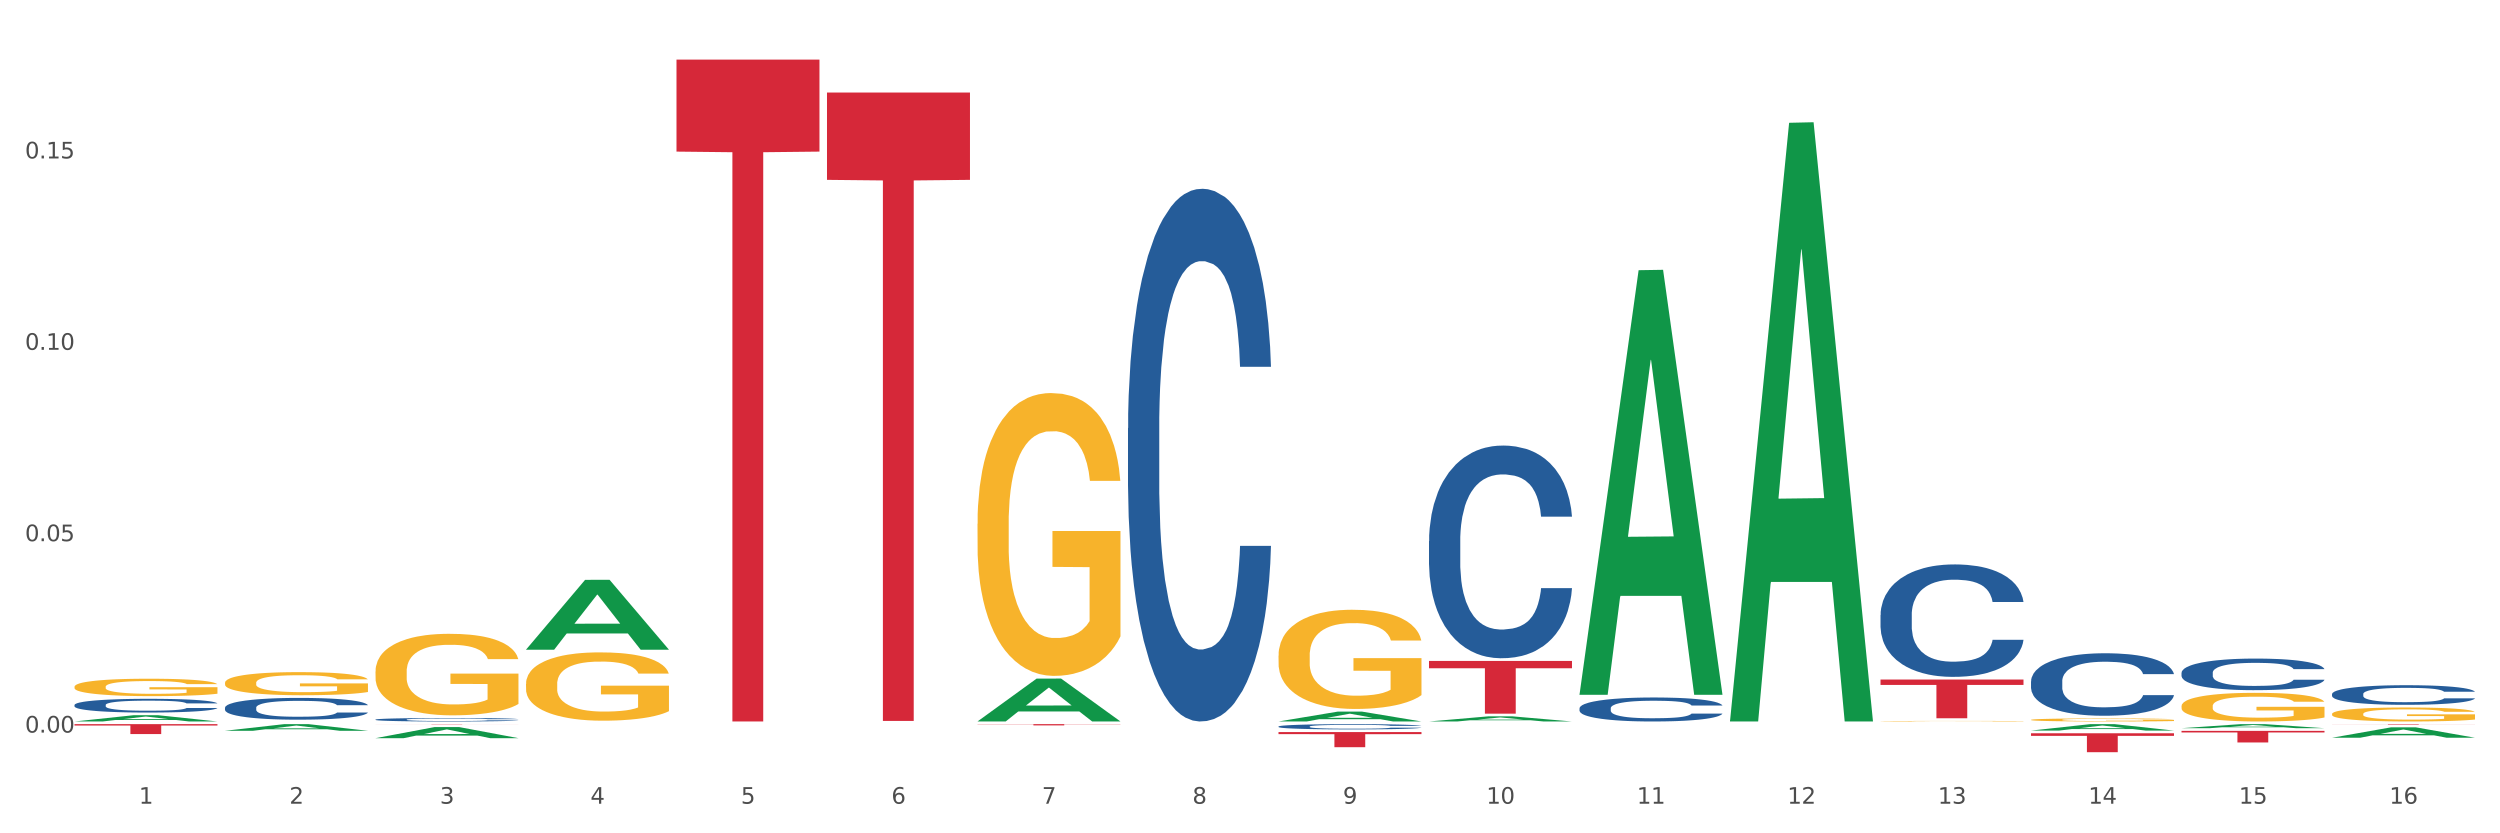 <?xml version="1.0" encoding="utf-8" standalone="no"?>
<!DOCTYPE svg PUBLIC "-//W3C//DTD SVG 1.1//EN"
  "http://www.w3.org/Graphics/SVG/1.1/DTD/svg11.dtd">
<svg xmlns:xlink="http://www.w3.org/1999/xlink" width="1080pt" height="360pt" viewBox="0 0 1080 360" xmlns="http://www.w3.org/2000/svg" version="1.1">
 <rect x="0" y="0" width="1080" height="360" fill="#333333" stroke="none"/>
 <defs>
  <style type="text/css">*{stroke-linejoin: round; stroke-linecap: butt}</style>
 </defs>
 <g id="figure_1">
  <g id="patch_1">
   <path d="M 0 360 
L 1080 360 
L 1080 0 
L 0 0 
z
" style="fill: #ffffff; stroke: #ffffff; stroke-linejoin: miter"/>
  </g>
  <g id="axes_1">
   <g id="matplotlib.axis_1">
    <g id="xtick_1">
     <g id="text_1">
      <!-- 1 -->
      <g style="fill: #4d4d4d" transform="translate(60.004 347.204) scale(0.096 -0.096)">
       <defs>
        <path id="DejaVuSans-31" d="M 794 531 
L 1825 531 
L 1825 4091 
L 703 3866 
L 703 4441 
L 1819 4666 
L 2450 4666 
L 2450 531 
L 3481 531 
L 3481 0 
L 794 0 
L 794 531 
z
" transform="scale(0.016)"/>
       </defs>
       <use xlink:href="#DejaVuSans-31"/>
      </g>
     </g>
    </g>
    <g id="xtick_2">
     <g id="text_2">
      <!-- 2 -->
      <g style="fill: #4d4d4d" transform="translate(125.021 347.204) scale(0.096 -0.096)">
       <defs>
        <path id="DejaVuSans-32" d="M 1228 531 
L 3431 531 
L 3431 0 
L 469 0 
L 469 531 
Q 828 903 1448 1529 
Q 2069 2156 2228 2338 
Q 2531 2678 2651 2914 
Q 2772 3150 2772 3378 
Q 2772 3750 2511 3984 
Q 2250 4219 1831 4219 
Q 1534 4219 1204 4116 
Q 875 4013 500 3803 
L 500 4441 
Q 881 4594 1212 4672 
Q 1544 4750 1819 4750 
Q 2544 4750 2975 4387 
Q 3406 4025 3406 3419 
Q 3406 3131 3298 2873 
Q 3191 2616 2906 2266 
Q 2828 2175 2409 1742 
Q 1991 1309 1228 531 
z
" transform="scale(0.016)"/>
       </defs>
       <use xlink:href="#DejaVuSans-32"/>
      </g>
     </g>
    </g>
    <g id="xtick_3">
     <g id="text_3">
      <!-- 3 -->
      <g style="fill: #4d4d4d" transform="translate(190.039 347.204) scale(0.096 -0.096)">
       <defs>
        <path id="DejaVuSans-33" d="M 2597 2516 
Q 3050 2419 3304 2112 
Q 3559 1806 3559 1356 
Q 3559 666 3084 287 
Q 2609 -91 1734 -91 
Q 1441 -91 1130 -33 
Q 819 25 488 141 
L 488 750 
Q 750 597 1062 519 
Q 1375 441 1716 441 
Q 2309 441 2620 675 
Q 2931 909 2931 1356 
Q 2931 1769 2642 2001 
Q 2353 2234 1838 2234 
L 1294 2234 
L 1294 2753 
L 1863 2753 
Q 2328 2753 2575 2939 
Q 2822 3125 2822 3475 
Q 2822 3834 2567 4026 
Q 2313 4219 1838 4219 
Q 1578 4219 1281 4162 
Q 984 4106 628 3988 
L 628 4550 
Q 988 4650 1302 4700 
Q 1616 4750 1894 4750 
Q 2613 4750 3031 4423 
Q 3450 4097 3450 3541 
Q 3450 3153 3228 2886 
Q 3006 2619 2597 2516 
z
" transform="scale(0.016)"/>
       </defs>
       <use xlink:href="#DejaVuSans-33"/>
      </g>
     </g>
    </g>
    <g id="xtick_4">
     <g id="text_4">
      <!-- 4 -->
      <g style="fill: #4d4d4d" transform="translate(255.056 347.204) scale(0.096 -0.096)">
       <defs>
        <path id="DejaVuSans-34" d="M 2419 4116 
L 825 1625 
L 2419 1625 
L 2419 4116 
z
M 2253 4666 
L 3047 4666 
L 3047 1625 
L 3713 1625 
L 3713 1100 
L 3047 1100 
L 3047 0 
L 2419 0 
L 2419 1100 
L 313 1100 
L 313 1709 
L 2253 4666 
z
" transform="scale(0.016)"/>
       </defs>
       <use xlink:href="#DejaVuSans-34"/>
      </g>
     </g>
    </g>
    <g id="xtick_5">
     <g id="text_5">
      <!-- 5 -->
      <g style="fill: #4d4d4d" transform="translate(320.073 347.204) scale(0.096 -0.096)">
       <defs>
        <path id="DejaVuSans-35" d="M 691 4666 
L 3169 4666 
L 3169 4134 
L 1269 4134 
L 1269 2991 
Q 1406 3038 1543 3061 
Q 1681 3084 1819 3084 
Q 2600 3084 3056 2656 
Q 3513 2228 3513 1497 
Q 3513 744 3044 326 
Q 2575 -91 1722 -91 
Q 1428 -91 1123 -41 
Q 819 9 494 109 
L 494 744 
Q 775 591 1075 516 
Q 1375 441 1709 441 
Q 2250 441 2565 725 
Q 2881 1009 2881 1497 
Q 2881 1984 2565 2268 
Q 2250 2553 1709 2553 
Q 1456 2553 1204 2497 
Q 953 2441 691 2322 
L 691 4666 
z
" transform="scale(0.016)"/>
       </defs>
       <use xlink:href="#DejaVuSans-35"/>
      </g>
     </g>
    </g>
    <g id="xtick_6">
     <g id="text_6">
      <!-- 6 -->
      <g style="fill: #4d4d4d" transform="translate(385.09 347.204) scale(0.096 -0.096)">
       <defs>
        <path id="DejaVuSans-36" d="M 2113 2584 
Q 1688 2584 1439 2293 
Q 1191 2003 1191 1497 
Q 1191 994 1439 701 
Q 1688 409 2113 409 
Q 2538 409 2786 701 
Q 3034 994 3034 1497 
Q 3034 2003 2786 2293 
Q 2538 2584 2113 2584 
z
M 3366 4563 
L 3366 3988 
Q 3128 4100 2886 4159 
Q 2644 4219 2406 4219 
Q 1781 4219 1451 3797 
Q 1122 3375 1075 2522 
Q 1259 2794 1537 2939 
Q 1816 3084 2150 3084 
Q 2853 3084 3261 2657 
Q 3669 2231 3669 1497 
Q 3669 778 3244 343 
Q 2819 -91 2113 -91 
Q 1303 -91 875 529 
Q 447 1150 447 2328 
Q 447 3434 972 4092 
Q 1497 4750 2381 4750 
Q 2619 4750 2861 4703 
Q 3103 4656 3366 4563 
z
" transform="scale(0.016)"/>
       </defs>
       <use xlink:href="#DejaVuSans-36"/>
      </g>
     </g>
    </g>
    <g id="xtick_7">
     <g id="text_7">
      <!-- 7 -->
      <g style="fill: #4d4d4d" transform="translate(450.108 347.204) scale(0.096 -0.096)">
       <defs>
        <path id="DejaVuSans-37" d="M 525 4666 
L 3525 4666 
L 3525 4397 
L 1831 0 
L 1172 0 
L 2766 4134 
L 525 4134 
L 525 4666 
z
" transform="scale(0.016)"/>
       </defs>
       <use xlink:href="#DejaVuSans-37"/>
      </g>
     </g>
    </g>
    <g id="xtick_8">
     <g id="text_8">
      <!-- 8 -->
      <g style="fill: #4d4d4d" transform="translate(515.125 347.204) scale(0.096 -0.096)">
       <defs>
        <path id="DejaVuSans-38" d="M 2034 2216 
Q 1584 2216 1326 1975 
Q 1069 1734 1069 1313 
Q 1069 891 1326 650 
Q 1584 409 2034 409 
Q 2484 409 2743 651 
Q 3003 894 3003 1313 
Q 3003 1734 2745 1975 
Q 2488 2216 2034 2216 
z
M 1403 2484 
Q 997 2584 770 2862 
Q 544 3141 544 3541 
Q 544 4100 942 4425 
Q 1341 4750 2034 4750 
Q 2731 4750 3128 4425 
Q 3525 4100 3525 3541 
Q 3525 3141 3298 2862 
Q 3072 2584 2669 2484 
Q 3125 2378 3379 2068 
Q 3634 1759 3634 1313 
Q 3634 634 3220 271 
Q 2806 -91 2034 -91 
Q 1263 -91 848 271 
Q 434 634 434 1313 
Q 434 1759 690 2068 
Q 947 2378 1403 2484 
z
M 1172 3481 
Q 1172 3119 1398 2916 
Q 1625 2713 2034 2713 
Q 2441 2713 2670 2916 
Q 2900 3119 2900 3481 
Q 2900 3844 2670 4047 
Q 2441 4250 2034 4250 
Q 1625 4250 1398 4047 
Q 1172 3844 1172 3481 
z
" transform="scale(0.016)"/>
       </defs>
       <use xlink:href="#DejaVuSans-38"/>
      </g>
     </g>
    </g>
    <g id="xtick_9">
     <g id="text_9">
      <!-- 9 -->
      <g style="fill: #4d4d4d" transform="translate(580.142 347.204) scale(0.096 -0.096)">
       <defs>
        <path id="DejaVuSans-39" d="M 703 97 
L 703 672 
Q 941 559 1184 500 
Q 1428 441 1663 441 
Q 2288 441 2617 861 
Q 2947 1281 2994 2138 
Q 2813 1869 2534 1725 
Q 2256 1581 1919 1581 
Q 1219 1581 811 2004 
Q 403 2428 403 3163 
Q 403 3881 828 4315 
Q 1253 4750 1959 4750 
Q 2769 4750 3195 4129 
Q 3622 3509 3622 2328 
Q 3622 1225 3098 567 
Q 2575 -91 1691 -91 
Q 1453 -91 1209 -44 
Q 966 3 703 97 
z
M 1959 2075 
Q 2384 2075 2632 2365 
Q 2881 2656 2881 3163 
Q 2881 3666 2632 3958 
Q 2384 4250 1959 4250 
Q 1534 4250 1286 3958 
Q 1038 3666 1038 3163 
Q 1038 2656 1286 2365 
Q 1534 2075 1959 2075 
z
" transform="scale(0.016)"/>
       </defs>
       <use xlink:href="#DejaVuSans-39"/>
      </g>
     </g>
    </g>
    <g id="xtick_10">
     <g id="text_10">
      <!-- 10 -->
      <g style="fill: #4d4d4d" transform="translate(642.105 347.204) scale(0.096 -0.096)">
       <defs>
        <path id="DejaVuSans-30" d="M 2034 4250 
Q 1547 4250 1301 3770 
Q 1056 3291 1056 2328 
Q 1056 1369 1301 889 
Q 1547 409 2034 409 
Q 2525 409 2770 889 
Q 3016 1369 3016 2328 
Q 3016 3291 2770 3770 
Q 2525 4250 2034 4250 
z
M 2034 4750 
Q 2819 4750 3233 4129 
Q 3647 3509 3647 2328 
Q 3647 1150 3233 529 
Q 2819 -91 2034 -91 
Q 1250 -91 836 529 
Q 422 1150 422 2328 
Q 422 3509 836 4129 
Q 1250 4750 2034 4750 
z
" transform="scale(0.016)"/>
       </defs>
       <use xlink:href="#DejaVuSans-31"/>
       <use xlink:href="#DejaVuSans-30" transform="translate(63.623 0)"/>
      </g>
     </g>
    </g>
    <g id="xtick_11">
     <g id="text_11">
      <!-- 11 -->
      <g style="fill: #4d4d4d" transform="translate(707.123 347.204) scale(0.096 -0.096)">
       <use xlink:href="#DejaVuSans-31"/>
       <use xlink:href="#DejaVuSans-31" transform="translate(63.623 0)"/>
      </g>
     </g>
    </g>
    <g id="xtick_12">
     <g id="text_12">
      <!-- 12 -->
      <g style="fill: #4d4d4d" transform="translate(772.14 347.204) scale(0.096 -0.096)">
       <use xlink:href="#DejaVuSans-31"/>
       <use xlink:href="#DejaVuSans-32" transform="translate(63.623 0)"/>
      </g>
     </g>
    </g>
    <g id="xtick_13">
     <g id="text_13">
      <!-- 13 -->
      <g style="fill: #4d4d4d" transform="translate(837.157 347.204) scale(0.096 -0.096)">
       <use xlink:href="#DejaVuSans-31"/>
       <use xlink:href="#DejaVuSans-33" transform="translate(63.623 0)"/>
      </g>
     </g>
    </g>
    <g id="xtick_14">
     <g id="text_14">
      <!-- 14 -->
      <g style="fill: #4d4d4d" transform="translate(902.174 347.204) scale(0.096 -0.096)">
       <use xlink:href="#DejaVuSans-31"/>
       <use xlink:href="#DejaVuSans-34" transform="translate(63.623 0)"/>
      </g>
     </g>
    </g>
    <g id="xtick_15">
     <g id="text_15">
      <!-- 15 -->
      <g style="fill: #4d4d4d" transform="translate(967.192 347.204) scale(0.096 -0.096)">
       <use xlink:href="#DejaVuSans-31"/>
       <use xlink:href="#DejaVuSans-35" transform="translate(63.623 0)"/>
      </g>
     </g>
    </g>
    <g id="xtick_16">
     <g id="text_16">
      <!-- 16 -->
      <g style="fill: #4d4d4d" transform="translate(1032.209 347.204) scale(0.096 -0.096)">
       <use xlink:href="#DejaVuSans-31"/>
       <use xlink:href="#DejaVuSans-36" transform="translate(63.623 0)"/>
      </g>
     </g>
    </g>
    <g id="xtick_17"/>
    <g id="xtick_18"/>
    <g id="xtick_19"/>
    <g id="xtick_20"/>
    <g id="xtick_21"/>
    <g id="xtick_22"/>
    <g id="xtick_23"/>
    <g id="xtick_24"/>
    <g id="xtick_25"/>
    <g id="xtick_26"/>
    <g id="xtick_27"/>
    <g id="xtick_28"/>
    <g id="xtick_29"/>
    <g id="xtick_30"/>
    <g id="xtick_31"/>
   </g>
   <g id="matplotlib.axis_2">
    <g id="ytick_1">
     <g id="text_17">
      <!-- 0.00 -->
      <g style="fill: #4d4d4d" transform="translate(10.8 316.477) scale(0.096 -0.096)">
       <defs>
        <path id="DejaVuSans-2e" d="M 684 794 
L 1344 794 
L 1344 0 
L 684 0 
L 684 794 
z
" transform="scale(0.016)"/>
       </defs>
       <use xlink:href="#DejaVuSans-30"/>
       <use xlink:href="#DejaVuSans-2e" transform="translate(63.623 0)"/>
       <use xlink:href="#DejaVuSans-30" transform="translate(95.41 0)"/>
       <use xlink:href="#DejaVuSans-30" transform="translate(159.033 0)"/>
      </g>
     </g>
    </g>
    <g id="ytick_2">
     <g id="text_18">
      <!-- 0.05 -->
      <g style="fill: #4d4d4d" transform="translate(10.8 233.799) scale(0.096 -0.096)">
       <use xlink:href="#DejaVuSans-30"/>
       <use xlink:href="#DejaVuSans-2e" transform="translate(63.623 0)"/>
       <use xlink:href="#DejaVuSans-30" transform="translate(95.41 0)"/>
       <use xlink:href="#DejaVuSans-35" transform="translate(159.033 0)"/>
      </g>
     </g>
    </g>
    <g id="ytick_3">
     <g id="text_19">
      <!-- 0.10 -->
      <g style="fill: #4d4d4d" transform="translate(10.8 151.121) scale(0.096 -0.096)">
       <use xlink:href="#DejaVuSans-30"/>
       <use xlink:href="#DejaVuSans-2e" transform="translate(63.623 0)"/>
       <use xlink:href="#DejaVuSans-31" transform="translate(95.41 0)"/>
       <use xlink:href="#DejaVuSans-30" transform="translate(159.033 0)"/>
      </g>
     </g>
    </g>
    <g id="ytick_4">
     <g id="text_20">
      <!-- 0.15 -->
      <g style="fill: #4d4d4d" transform="translate(10.8 68.443) scale(0.096 -0.096)">
       <use xlink:href="#DejaVuSans-30"/>
       <use xlink:href="#DejaVuSans-2e" transform="translate(63.623 0)"/>
       <use xlink:href="#DejaVuSans-31" transform="translate(95.41 0)"/>
       <use xlink:href="#DejaVuSans-35" transform="translate(159.033 0)"/>
      </g>
     </g>
    </g>
    <g id="ytick_5"/>
    <g id="ytick_6"/>
    <g id="ytick_7"/>
    <g id="ytick_8"/>
   </g>
   <g id="PolyCollection_1">
    <path d="M 292.244 25.759 
L 354.01 25.759 
L 354.01 65.493 
L 329.714 65.762 
L 329.714 311.682 
L 316.394 311.682 
L 316.394 65.762 
L 292.244 65.493 
L 292.244 26.028 
L 292.244 25.759 
z
" clip-path="url(#p604295dd16)" style="fill: #d62839"/>
    <path d="M 357.261 39.97 
L 419.028 39.97 
L 419.028 77.696 
L 394.731 77.951 
L 394.731 311.443 
L 381.412 311.443 
L 381.412 77.951 
L 357.261 77.696 
L 357.261 40.225 
L 357.261 39.97 
z
" clip-path="url(#p604295dd16)" style="fill: #d62839"/>
    <path d="M 552.313 316.247 
L 614.079 316.247 
L 614.079 317.157 
L 589.783 317.163 
L 589.783 322.795 
L 576.463 322.795 
L 576.463 317.163 
L 552.313 317.157 
L 552.313 316.253 
L 552.313 316.247 
z
" clip-path="url(#p604295dd16)" style="fill: #d62839"/>
    <path d="M 422.278 312.83 
L 484.045 312.83 
L 484.045 312.905 
L 459.748 312.906 
L 459.748 313.372 
L 446.429 313.372 
L 446.429 312.906 
L 422.278 312.905 
L 422.278 312.83 
L 422.278 312.83 
z
" clip-path="url(#p604295dd16)" style="fill: #d62839"/>
    <path d="M 32.175 312.83 
L 93.941 312.83 
L 93.941 313.427 
L 69.645 313.431 
L 69.645 317.125 
L 56.325 317.125 
L 56.325 313.431 
L 32.175 313.427 
L 32.175 312.834 
L 32.175 312.83 
z
" clip-path="url(#p604295dd16)" style="fill: #d62839"/>
    <path d="M 162.209 312.83 
L 223.976 312.83 
L 223.976 312.845 
L 199.679 312.846 
L 199.679 312.942 
L 186.36 312.942 
L 186.36 312.846 
L 162.209 312.845 
L 162.209 312.83 
L 162.209 312.83 
z
" clip-path="url(#p604295dd16)" style="fill: #d62839"/>
    <path d="M 552.313 311.674 
L 552.377 311.67 
L 577.847 307.426 
L 588.418 307.422 
L 614.079 311.682 
L 601.853 311.682 
L 596.314 310.69 
L 570.015 310.69 
L 569.824 310.706 
L 564.475 311.682 
L 552.313 311.682 
L 552.313 311.674 
L 573.326 310.098 
L 593.002 310.094 
L 583.26 308.33 
L 583.132 308.322 
L 583.005 308.334 
L 573.263 310.094 
L 573.326 310.098 
L 552.313 311.674 
z
" clip-path="url(#p604295dd16)" style="fill: #109648"/>
    <path d="M 422.278 311.647 
L 422.342 311.629 
L 447.813 293.155 
L 458.383 293.138 
L 484.045 311.682 
L 471.819 311.682 
L 466.279 307.363 
L 439.981 307.363 
L 439.79 307.433 
L 434.441 311.682 
L 422.278 311.682 
L 422.278 311.647 
L 443.292 304.786 
L 462.968 304.769 
L 453.225 297.09 
L 453.098 297.055 
L 452.971 297.108 
L 443.228 304.769 
L 443.292 304.786 
L 422.278 311.647 
z
" clip-path="url(#p604295dd16)" style="fill: #109648"/>
    <path d="M 942.416 315.73 
L 1004.183 315.73 
L 1004.183 316.427 
L 979.886 316.432 
L 979.886 320.746 
L 966.567 320.746 
L 966.567 316.432 
L 942.416 316.427 
L 942.416 315.735 
L 942.416 315.73 
z
" clip-path="url(#p604295dd16)" style="fill: #d62839"/>
    <path d="M 617.33 311.677 
L 617.394 311.675 
L 642.865 309.468 
L 653.435 309.466 
L 679.097 311.682 
L 666.871 311.682 
L 661.331 311.166 
L 635.032 311.166 
L 634.841 311.174 
L 629.492 311.682 
L 617.33 311.682 
L 617.33 311.677 
L 638.343 310.858 
L 658.02 310.856 
L 648.277 309.938 
L 648.15 309.934 
L 648.022 309.94 
L 638.28 310.856 
L 638.343 310.858 
L 617.33 311.677 
z
" clip-path="url(#p604295dd16)" style="fill: #109648"/>
    <path d="M 812.382 311.554 
L 812.455 311.553 
L 812.455 311.546 
L 812.601 311.539 
L 813.33 311.523 
L 814.424 311.509 
L 815.226 311.502 
L 816.028 311.496 
L 816.976 311.49 
L 818.143 311.484 
L 820.258 311.475 
L 821.57 311.471 
L 823.175 311.466 
L 826.092 311.459 
L 828.206 311.455 
L 830.394 311.452 
L 833.967 311.448 
L 836.301 311.446 
L 838.78 311.445 
L 841.77 311.444 
L 844.031 311.444 
L 848.99 311.444 
L 853.219 311.446 
L 855.261 311.448 
L 857.886 311.451 
L 859.272 311.452 
L 861.532 311.456 
L 863.866 311.46 
L 865.47 311.464 
L 867.877 311.472 
L 869.7 311.479 
L 871.377 311.488 
L 872.252 311.494 
L 872.909 311.5 
L 873.492 311.507 
L 874.075 311.518 
L 860.949 311.518 
L 860.439 311.51 
L 859.636 311.503 
L 858.47 311.496 
L 857.449 311.492 
L 855.699 311.486 
L 854.094 311.483 
L 852.417 311.48 
L 850.375 311.478 
L 848.771 311.477 
L 846.51 311.476 
L 842.062 311.476 
L 839.072 311.478 
L 837.03 311.48 
L 835.717 311.482 
L 834.551 311.484 
L 833.238 311.487 
L 831.707 311.492 
L 830.613 311.496 
L 829.519 311.501 
L 828.644 311.506 
L 827.842 311.512 
L 827.185 311.519 
L 826.675 311.526 
L 826.237 311.534 
L 825.873 311.548 
L 825.873 311.577 
L 826.019 311.584 
L 826.383 311.593 
L 826.821 311.6 
L 827.55 311.608 
L 828.206 311.613 
L 829.446 311.621 
L 830.832 311.627 
L 831.925 311.632 
L 833.019 311.635 
L 834.915 311.64 
L 837.03 311.644 
L 838.853 311.646 
L 841.333 311.648 
L 843.01 311.649 
L 844.468 311.65 
L 848.042 311.65 
L 850.594 311.649 
L 853.438 311.647 
L 855.626 311.646 
L 857.449 311.643 
L 859.491 311.639 
L 860.803 311.636 
L 860.803 311.59 
L 844.76 311.59 
L 844.76 311.56 
L 874.148 311.56 
L 874.148 311.648 
L 872.909 311.653 
L 871.523 311.657 
L 870.065 311.661 
L 867.877 311.665 
L 865.252 311.67 
L 862.918 311.673 
L 860.439 311.675 
L 857.522 311.678 
L 853.73 311.68 
L 851.396 311.681 
L 848.479 311.681 
L 845.052 311.682 
L 842.062 311.681 
L 839.145 311.68 
L 836.082 311.678 
L 833.092 311.675 
L 830.832 311.672 
L 828.571 311.669 
L 826.164 311.664 
L 824.268 311.66 
L 822.81 311.656 
L 821.206 311.651 
L 819.455 311.645 
L 818.143 311.639 
L 816.976 311.633 
L 815.736 311.625 
L 814.861 311.618 
L 813.986 311.61 
L 813.476 311.603 
L 812.892 311.594 
L 812.455 311.58 
L 812.382 311.554 
z
" clip-path="url(#p604295dd16)" style="fill: #f7b32b"/>
    <path d="M 877.399 310.969 
L 877.472 310.968 
L 877.472 310.924 
L 877.618 310.887 
L 878.347 310.796 
L 879.441 310.721 
L 880.243 310.681 
L 881.045 310.648 
L 881.993 310.616 
L 883.16 310.582 
L 885.275 310.532 
L 886.588 310.507 
L 888.192 310.48 
L 891.109 310.442 
L 893.224 310.42 
L 895.411 310.402 
L 898.985 310.38 
L 901.318 310.37 
L 903.798 310.363 
L 906.787 310.358 
L 909.048 310.357 
L 914.007 310.36 
L 918.236 310.371 
L 920.278 310.38 
L 922.904 310.394 
L 924.289 310.404 
L 926.55 310.423 
L 928.883 310.449 
L 930.488 310.471 
L 932.894 310.512 
L 934.717 310.553 
L 936.394 310.604 
L 937.27 310.639 
L 937.926 310.671 
L 938.509 310.709 
L 939.093 310.768 
L 925.966 310.768 
L 925.456 310.726 
L 924.654 310.686 
L 923.487 310.647 
L 922.466 310.623 
L 920.716 310.593 
L 919.111 310.573 
L 917.434 310.559 
L 915.392 310.547 
L 913.788 310.541 
L 911.527 310.536 
L 907.079 310.537 
L 904.089 310.547 
L 902.047 310.559 
L 900.735 310.57 
L 899.568 310.582 
L 898.255 310.599 
L 896.724 310.624 
L 895.63 310.647 
L 894.536 310.676 
L 893.661 310.705 
L 892.859 310.739 
L 892.203 310.775 
L 891.692 310.813 
L 891.255 310.859 
L 890.89 310.935 
L 890.89 311.101 
L 891.036 311.138 
L 891.4 311.188 
L 891.838 311.225 
L 892.567 311.27 
L 893.224 311.3 
L 894.463 311.344 
L 895.849 311.38 
L 896.943 311.403 
L 898.037 311.423 
L 899.933 311.449 
L 902.047 311.471 
L 903.87 311.484 
L 906.35 311.496 
L 908.027 311.501 
L 909.486 311.504 
L 913.059 311.504 
L 915.611 311.5 
L 918.455 311.492 
L 920.643 311.481 
L 922.466 311.467 
L 924.508 311.446 
L 925.82 311.425 
L 925.82 311.172 
L 909.777 311.171 
L 909.777 311.003 
L 939.166 311.003 
L 939.166 311.496 
L 937.926 311.522 
L 936.54 311.545 
L 935.082 311.565 
L 932.894 311.591 
L 930.269 311.615 
L 927.935 311.632 
L 925.456 311.646 
L 922.539 311.66 
L 918.747 311.672 
L 916.413 311.677 
L 913.496 311.68 
L 910.069 311.682 
L 907.079 311.679 
L 904.162 311.673 
L 901.099 311.662 
L 898.109 311.646 
L 895.849 311.631 
L 893.588 311.611 
L 891.182 311.586 
L 889.286 311.562 
L 887.827 311.54 
L 886.223 311.512 
L 884.473 311.476 
L 883.16 311.443 
L 881.993 311.409 
L 880.754 311.366 
L 879.879 311.328 
L 879.003 311.281 
L 878.493 311.246 
L 877.91 311.192 
L 877.472 311.115 
L 877.399 310.969 
z
" clip-path="url(#p604295dd16)" style="fill: #f7b32b"/>
    <path d="M 227.227 280.621 
L 227.29 280.593 
L 252.761 250.495 
L 263.331 250.467 
L 288.993 280.678 
L 276.767 280.678 
L 271.227 273.643 
L 244.929 273.643 
L 244.738 273.756 
L 239.389 280.678 
L 227.227 280.678 
L 227.227 280.621 
L 248.24 269.444 
L 267.916 269.416 
L 258.174 256.906 
L 258.046 256.85 
L 257.919 256.935 
L 248.176 269.416 
L 248.24 269.444 
L 227.227 280.621 
z
" clip-path="url(#p604295dd16)" style="fill: #109648"/>
    <path d="M 162.209 318.882 
L 162.273 318.877 
L 187.744 314.095 
L 198.314 314.09 
L 223.976 318.891 
L 211.75 318.891 
L 206.21 317.773 
L 179.912 317.773 
L 179.721 317.791 
L 174.372 318.891 
L 162.209 318.891 
L 162.209 318.882 
L 183.223 317.106 
L 202.899 317.101 
L 193.156 315.114 
L 193.029 315.105 
L 192.902 315.118 
L 183.159 317.101 
L 183.223 317.106 
L 162.209 318.882 
z
" clip-path="url(#p604295dd16)" style="fill: #109648"/>
    <path d="M 97.192 315.691 
L 97.256 315.688 
L 122.727 312.833 
L 133.297 312.83 
L 158.959 315.696 
L 146.733 315.696 
L 141.193 315.029 
L 114.894 315.029 
L 114.703 315.039 
L 109.354 315.696 
L 97.192 315.696 
L 97.192 315.691 
L 118.206 314.63 
L 137.882 314.628 
L 128.139 313.441 
L 128.012 313.435 
L 127.884 313.443 
L 118.142 314.628 
L 118.206 314.63 
L 97.192 315.691 
z
" clip-path="url(#p604295dd16)" style="fill: #109648"/>
    <path d="M 32.175 311.676 
L 32.239 311.674 
L 57.709 308.97 
L 68.28 308.967 
L 93.941 311.682 
L 81.715 311.682 
L 76.176 311.049 
L 49.877 311.049 
L 49.686 311.06 
L 44.337 311.682 
L 32.175 311.682 
L 32.175 311.676 
L 53.188 310.672 
L 72.864 310.67 
L 63.122 309.546 
L 62.995 309.541 
L 62.867 309.548 
L 53.125 310.67 
L 53.188 310.672 
L 32.175 311.676 
z
" clip-path="url(#p604295dd16)" style="fill: #109648"/>
    <path d="M 682.347 299.821 
L 682.411 299.648 
L 707.882 116.726 
L 718.452 116.554 
L 744.114 300.166 
L 731.888 300.166 
L 726.348 257.409 
L 700.05 257.409 
L 699.859 258.099 
L 694.51 300.166 
L 682.347 300.166 
L 682.347 299.821 
L 703.361 231.893 
L 723.037 231.721 
L 713.294 155.69 
L 713.167 155.345 
L 713.04 155.862 
L 703.297 231.721 
L 703.361 231.893 
L 682.347 299.821 
z
" clip-path="url(#p604295dd16)" style="fill: #109648"/>
    <path d="M 747.365 311.193 
L 747.428 310.95 
L 772.899 53.047 
L 783.469 52.804 
L 809.131 311.68 
L 796.905 311.68 
L 791.365 251.397 
L 765.067 251.397 
L 764.876 252.369 
L 759.527 311.68 
L 747.365 311.68 
L 747.365 311.193 
L 768.378 215.422 
L 788.054 215.179 
L 778.312 107.982 
L 778.184 107.496 
L 778.057 108.225 
L 768.314 215.179 
L 768.378 215.422 
L 747.365 311.193 
z
" clip-path="url(#p604295dd16)" style="fill: #109648"/>
    <path d="M 422.278 226.26 
L 422.351 226.149 
L 422.351 222.131 
L 422.497 218.672 
L 423.226 210.302 
L 424.32 203.384 
L 425.122 199.701 
L 425.925 196.688 
L 426.873 193.675 
L 428.039 190.55 
L 430.154 185.975 
L 431.467 183.631 
L 433.071 181.176 
L 435.988 177.605 
L 438.103 175.597 
L 440.291 173.923 
L 443.864 171.914 
L 446.197 171.021 
L 448.677 170.352 
L 451.667 169.905 
L 453.927 169.794 
L 458.886 170.129 
L 463.116 171.133 
L 465.158 171.914 
L 467.783 173.253 
L 469.168 174.146 
L 471.429 175.931 
L 473.763 178.275 
L 475.367 180.284 
L 477.773 184.078 
L 479.596 187.872 
L 481.274 192.559 
L 482.149 195.795 
L 482.805 198.808 
L 483.389 202.268 
L 483.972 207.736 
L 470.846 207.736 
L 470.335 203.83 
L 469.533 200.147 
L 468.366 196.576 
L 467.345 194.344 
L 465.595 191.555 
L 463.991 189.769 
L 462.314 188.43 
L 460.272 187.314 
L 458.667 186.756 
L 456.407 186.31 
L 451.958 186.421 
L 448.969 187.314 
L 446.927 188.43 
L 445.614 189.434 
L 444.447 190.55 
L 443.135 192.113 
L 441.603 194.456 
L 440.509 196.576 
L 439.416 199.255 
L 438.54 201.933 
L 437.738 205.057 
L 437.082 208.405 
L 436.571 211.865 
L 436.134 216.105 
L 435.769 223.136 
L 435.769 238.424 
L 435.915 241.884 
L 436.28 246.459 
L 436.717 249.918 
L 437.447 254.047 
L 438.103 256.837 
L 439.343 260.855 
L 440.728 264.202 
L 441.822 266.323 
L 442.916 268.108 
L 444.812 270.563 
L 446.927 272.572 
L 448.75 273.799 
L 451.229 274.915 
L 452.906 275.362 
L 454.365 275.585 
L 457.938 275.585 
L 460.49 275.25 
L 463.334 274.469 
L 465.522 273.465 
L 467.345 272.237 
L 469.387 270.228 
L 470.7 268.331 
L 470.7 245.008 
L 454.657 244.897 
L 454.657 229.385 
L 484.045 229.385 
L 484.045 274.915 
L 482.805 277.259 
L 481.42 279.379 
L 479.961 281.276 
L 477.773 283.62 
L 475.148 285.852 
L 472.815 287.414 
L 470.335 288.753 
L 467.418 289.981 
L 463.626 291.096 
L 461.293 291.543 
L 458.376 291.878 
L 454.948 291.989 
L 451.958 291.766 
L 449.041 291.208 
L 445.979 290.204 
L 442.989 288.753 
L 440.728 287.302 
L 438.468 285.517 
L 436.061 283.173 
L 434.165 280.941 
L 432.707 278.933 
L 431.102 276.366 
L 429.352 273.018 
L 428.039 270.005 
L 426.873 266.881 
L 425.633 262.863 
L 424.758 259.404 
L 423.883 255.052 
L 423.372 251.815 
L 422.789 246.794 
L 422.351 239.763 
L 422.278 226.26 
z
" clip-path="url(#p604295dd16)" style="fill: #f7b32b"/>
    <path d="M 552.313 283.218 
L 552.386 283.179 
L 552.386 281.769 
L 552.532 280.556 
L 553.261 277.62 
L 554.355 275.193 
L 555.157 273.901 
L 555.959 272.844 
L 556.907 271.788 
L 558.074 270.691 
L 560.189 269.087 
L 561.501 268.265 
L 563.106 267.403 
L 566.023 266.151 
L 568.137 265.446 
L 570.325 264.859 
L 573.898 264.154 
L 576.232 263.841 
L 578.711 263.606 
L 581.701 263.45 
L 583.962 263.411 
L 588.921 263.528 
L 593.15 263.88 
L 595.192 264.154 
L 597.817 264.624 
L 599.203 264.937 
L 601.464 265.564 
L 603.797 266.386 
L 605.401 267.09 
L 607.808 268.421 
L 609.631 269.752 
L 611.308 271.396 
L 612.183 272.531 
L 612.84 273.588 
L 613.423 274.802 
L 614.006 276.72 
L 600.88 276.72 
L 600.37 275.35 
L 599.567 274.058 
L 598.401 272.805 
L 597.38 272.022 
L 595.63 271.044 
L 594.025 270.417 
L 592.348 269.948 
L 590.306 269.556 
L 588.702 269.361 
L 586.441 269.204 
L 581.993 269.243 
L 579.003 269.556 
L 576.961 269.948 
L 575.649 270.3 
L 574.482 270.691 
L 573.169 271.24 
L 571.638 272.062 
L 570.544 272.805 
L 569.45 273.745 
L 568.575 274.684 
L 567.773 275.78 
L 567.116 276.955 
L 566.606 278.168 
L 566.168 279.656 
L 565.804 282.122 
L 565.804 287.485 
L 565.95 288.698 
L 566.314 290.303 
L 566.752 291.517 
L 567.481 292.965 
L 568.137 293.944 
L 569.377 295.353 
L 570.763 296.527 
L 571.856 297.271 
L 572.95 297.897 
L 574.846 298.758 
L 576.961 299.463 
L 578.784 299.894 
L 581.264 300.285 
L 582.941 300.442 
L 584.399 300.52 
L 587.973 300.52 
L 590.525 300.402 
L 593.369 300.128 
L 595.557 299.776 
L 597.38 299.346 
L 599.422 298.641 
L 600.734 297.975 
L 600.734 289.794 
L 584.691 289.755 
L 584.691 284.314 
L 614.079 284.314 
L 614.079 300.285 
L 612.84 301.107 
L 611.454 301.851 
L 609.996 302.516 
L 607.808 303.338 
L 605.183 304.121 
L 602.849 304.669 
L 600.37 305.139 
L 597.453 305.57 
L 593.661 305.961 
L 591.327 306.118 
L 588.41 306.235 
L 584.983 306.274 
L 581.993 306.196 
L 579.076 306 
L 576.013 305.648 
L 573.023 305.139 
L 570.763 304.63 
L 568.502 304.004 
L 566.096 303.182 
L 564.199 302.399 
L 562.741 301.694 
L 561.137 300.794 
L 559.387 299.62 
L 558.074 298.563 
L 556.907 297.467 
L 555.667 296.057 
L 554.792 294.844 
L 553.917 293.317 
L 553.407 292.182 
L 552.823 290.42 
L 552.386 287.954 
L 552.313 283.218 
z
" clip-path="url(#p604295dd16)" style="fill: #f7b32b"/>
    <path d="M 942.416 305.023 
L 942.489 305.012 
L 942.489 304.605 
L 942.635 304.255 
L 943.364 303.407 
L 944.458 302.706 
L 945.26 302.333 
L 946.063 302.028 
L 947.011 301.722 
L 948.177 301.406 
L 950.292 300.942 
L 951.605 300.705 
L 953.209 300.456 
L 956.126 300.094 
L 958.241 299.891 
L 960.429 299.721 
L 964.002 299.518 
L 966.335 299.428 
L 968.815 299.36 
L 971.805 299.314 
L 974.065 299.303 
L 979.024 299.337 
L 983.254 299.439 
L 985.296 299.518 
L 987.921 299.654 
L 989.306 299.744 
L 991.567 299.925 
L 993.901 300.162 
L 995.505 300.366 
L 997.911 300.75 
L 999.734 301.134 
L 1001.412 301.609 
L 1002.287 301.937 
L 1002.943 302.242 
L 1003.526 302.593 
L 1004.11 303.147 
L 990.984 303.147 
L 990.473 302.751 
L 989.671 302.378 
L 988.504 302.016 
L 987.483 301.79 
L 985.733 301.508 
L 984.129 301.327 
L 982.451 301.191 
L 980.41 301.078 
L 978.805 301.021 
L 976.545 300.976 
L 972.096 300.988 
L 969.106 301.078 
L 967.065 301.191 
L 965.752 301.293 
L 964.585 301.406 
L 963.273 301.564 
L 961.741 301.801 
L 960.647 302.016 
L 959.553 302.288 
L 958.678 302.559 
L 957.876 302.875 
L 957.22 303.215 
L 956.709 303.565 
L 956.272 303.995 
L 955.907 304.707 
L 955.907 306.255 
L 956.053 306.606 
L 956.418 307.069 
L 956.855 307.42 
L 957.585 307.838 
L 958.241 308.121 
L 959.481 308.528 
L 960.866 308.867 
L 961.96 309.082 
L 963.054 309.262 
L 964.95 309.511 
L 967.065 309.715 
L 968.888 309.839 
L 971.367 309.952 
L 973.044 309.997 
L 974.503 310.02 
L 978.076 310.02 
L 980.628 309.986 
L 983.472 309.907 
L 985.66 309.805 
L 987.483 309.681 
L 989.525 309.477 
L 990.838 309.285 
L 990.838 306.922 
L 974.795 306.911 
L 974.795 305.34 
L 1004.183 305.34 
L 1004.183 309.952 
L 1002.943 310.189 
L 1001.558 310.404 
L 1000.099 310.596 
L 997.911 310.834 
L 995.286 311.06 
L 992.953 311.218 
L 990.473 311.354 
L 987.556 311.478 
L 983.764 311.591 
L 981.431 311.636 
L 978.514 311.67 
L 975.086 311.682 
L 972.096 311.659 
L 969.179 311.602 
L 966.117 311.501 
L 963.127 311.354 
L 960.866 311.207 
L 958.605 311.026 
L 956.199 310.788 
L 954.303 310.562 
L 952.844 310.359 
L 951.24 310.099 
L 949.49 309.76 
L 948.177 309.455 
L 947.011 309.138 
L 945.771 308.731 
L 944.896 308.381 
L 944.021 307.94 
L 943.51 307.612 
L 942.927 307.103 
L 942.489 306.391 
L 942.416 305.023 
z
" clip-path="url(#p604295dd16)" style="fill: #f7b32b"/>
    <path d="M 1007.434 308.428 
L 1007.507 308.422 
L 1007.507 308.223 
L 1007.652 308.052 
L 1008.382 307.638 
L 1009.475 307.295 
L 1010.278 307.113 
L 1011.08 306.964 
L 1012.028 306.815 
L 1013.195 306.66 
L 1015.309 306.433 
L 1016.622 306.317 
L 1018.226 306.196 
L 1021.143 306.019 
L 1023.258 305.92 
L 1025.446 305.837 
L 1029.019 305.737 
L 1031.353 305.693 
L 1033.832 305.66 
L 1036.822 305.638 
L 1039.083 305.632 
L 1044.041 305.649 
L 1048.271 305.699 
L 1050.313 305.737 
L 1052.938 305.804 
L 1054.324 305.848 
L 1056.584 305.936 
L 1058.918 306.052 
L 1060.522 306.152 
L 1062.929 306.34 
L 1064.752 306.527 
L 1066.429 306.759 
L 1067.304 306.92 
L 1067.96 307.069 
L 1068.544 307.24 
L 1069.127 307.511 
L 1056.001 307.511 
L 1055.49 307.317 
L 1054.688 307.135 
L 1053.521 306.958 
L 1052.5 306.848 
L 1050.75 306.71 
L 1049.146 306.621 
L 1047.469 306.555 
L 1045.427 306.5 
L 1043.823 306.472 
L 1041.562 306.45 
L 1037.114 306.456 
L 1034.124 306.5 
L 1032.082 306.555 
L 1030.769 306.605 
L 1029.602 306.66 
L 1028.29 306.737 
L 1026.758 306.853 
L 1025.665 306.958 
L 1024.571 307.091 
L 1023.696 307.223 
L 1022.893 307.378 
L 1022.237 307.544 
L 1021.727 307.715 
L 1021.289 307.925 
L 1020.925 308.273 
L 1020.925 309.03 
L 1021.07 309.201 
L 1021.435 309.428 
L 1021.873 309.599 
L 1022.602 309.803 
L 1023.258 309.941 
L 1024.498 310.14 
L 1025.883 310.306 
L 1026.977 310.411 
L 1028.071 310.499 
L 1029.967 310.621 
L 1032.082 310.72 
L 1033.905 310.781 
L 1036.384 310.836 
L 1038.062 310.858 
L 1039.52 310.869 
L 1043.093 310.869 
L 1045.646 310.853 
L 1048.49 310.814 
L 1050.677 310.765 
L 1052.5 310.704 
L 1054.542 310.604 
L 1055.855 310.51 
L 1055.855 309.356 
L 1039.812 309.35 
L 1039.812 308.582 
L 1069.2 308.582 
L 1069.2 310.836 
L 1067.96 310.952 
L 1066.575 311.057 
L 1065.116 311.151 
L 1062.929 311.267 
L 1060.303 311.378 
L 1057.97 311.455 
L 1055.49 311.521 
L 1052.573 311.582 
L 1048.781 311.637 
L 1046.448 311.659 
L 1043.531 311.676 
L 1040.103 311.682 
L 1037.114 311.67 
L 1034.197 311.643 
L 1031.134 311.593 
L 1028.144 311.521 
L 1025.883 311.45 
L 1023.623 311.361 
L 1021.216 311.245 
L 1019.32 311.135 
L 1017.862 311.035 
L 1016.257 310.908 
L 1014.507 310.742 
L 1013.195 310.593 
L 1012.028 310.439 
L 1010.788 310.24 
L 1009.913 310.068 
L 1009.038 309.853 
L 1008.527 309.693 
L 1007.944 309.444 
L 1007.507 309.096 
L 1007.434 308.428 
z
" clip-path="url(#p604295dd16)" style="fill: #f7b32b"/>
    <path d="M 32.175 296.684 
L 32.248 296.677 
L 32.248 296.43 
L 32.394 296.217 
L 33.123 295.701 
L 34.217 295.275 
L 35.019 295.048 
L 35.821 294.863 
L 36.769 294.677 
L 37.936 294.485 
L 40.051 294.203 
L 41.363 294.058 
L 42.968 293.907 
L 45.885 293.687 
L 47.999 293.563 
L 50.187 293.46 
L 53.76 293.337 
L 56.094 293.282 
L 58.573 293.24 
L 61.563 293.213 
L 63.824 293.206 
L 68.783 293.227 
L 73.012 293.288 
L 75.054 293.337 
L 77.679 293.419 
L 79.065 293.474 
L 81.326 293.584 
L 83.659 293.728 
L 85.263 293.852 
L 87.67 294.086 
L 89.493 294.32 
L 91.17 294.608 
L 92.045 294.808 
L 92.702 294.993 
L 93.285 295.206 
L 93.868 295.543 
L 80.742 295.543 
L 80.232 295.303 
L 79.43 295.076 
L 78.263 294.856 
L 77.242 294.718 
L 75.492 294.546 
L 73.887 294.436 
L 72.21 294.354 
L 70.168 294.285 
L 68.564 294.251 
L 66.303 294.223 
L 61.855 294.23 
L 58.865 294.285 
L 56.823 294.354 
L 55.511 294.416 
L 54.344 294.485 
L 53.031 294.581 
L 51.5 294.725 
L 50.406 294.856 
L 49.312 295.021 
L 48.437 295.186 
L 47.635 295.378 
L 46.979 295.584 
L 46.468 295.798 
L 46.031 296.059 
L 45.666 296.492 
L 45.666 297.434 
L 45.812 297.647 
L 46.176 297.929 
L 46.614 298.142 
L 47.343 298.396 
L 47.999 298.568 
L 49.239 298.815 
L 50.625 299.022 
L 51.719 299.152 
L 52.812 299.262 
L 54.708 299.413 
L 56.823 299.537 
L 58.646 299.613 
L 61.126 299.681 
L 62.803 299.709 
L 64.261 299.723 
L 67.835 299.723 
L 70.387 299.702 
L 73.231 299.654 
L 75.419 299.592 
L 77.242 299.516 
L 79.284 299.393 
L 80.596 299.276 
L 80.596 297.839 
L 64.553 297.832 
L 64.553 296.877 
L 93.941 296.877 
L 93.941 299.681 
L 92.702 299.826 
L 91.316 299.956 
L 89.858 300.073 
L 87.67 300.218 
L 85.045 300.355 
L 82.711 300.451 
L 80.232 300.534 
L 77.315 300.609 
L 73.523 300.678 
L 71.189 300.706 
L 68.272 300.726 
L 64.845 300.733 
L 61.855 300.719 
L 58.938 300.685 
L 55.875 300.623 
L 52.885 300.534 
L 50.625 300.445 
L 48.364 300.335 
L 45.958 300.19 
L 44.062 300.053 
L 42.603 299.929 
L 40.999 299.771 
L 39.249 299.565 
L 37.936 299.379 
L 36.769 299.187 
L 35.529 298.939 
L 34.654 298.726 
L 33.779 298.458 
L 33.269 298.259 
L 32.685 297.949 
L 32.248 297.516 
L 32.175 296.684 
z
" clip-path="url(#p604295dd16)" style="fill: #f7b32b"/>
    <path d="M 97.192 294.973 
L 97.265 294.964 
L 97.265 294.635 
L 97.411 294.353 
L 98.14 293.669 
L 99.234 293.103 
L 100.036 292.802 
L 100.838 292.556 
L 101.786 292.31 
L 102.953 292.054 
L 105.068 291.68 
L 106.381 291.489 
L 107.985 291.288 
L 110.902 290.997 
L 113.017 290.832 
L 115.204 290.696 
L 118.778 290.531 
L 121.111 290.458 
L 123.591 290.404 
L 126.58 290.367 
L 128.841 290.358 
L 133.8 290.385 
L 138.03 290.468 
L 140.071 290.531 
L 142.697 290.641 
L 144.082 290.714 
L 146.343 290.86 
L 148.676 291.051 
L 150.281 291.215 
L 152.687 291.525 
L 154.51 291.836 
L 156.188 292.219 
L 157.063 292.483 
L 157.719 292.729 
L 158.302 293.012 
L 158.886 293.459 
L 145.759 293.459 
L 145.249 293.14 
L 144.447 292.839 
L 143.28 292.547 
L 142.259 292.364 
L 140.509 292.136 
L 138.905 291.991 
L 137.227 291.881 
L 135.185 291.79 
L 133.581 291.744 
L 131.321 291.708 
L 126.872 291.717 
L 123.882 291.79 
L 121.84 291.881 
L 120.528 291.963 
L 119.361 292.054 
L 118.048 292.182 
L 116.517 292.374 
L 115.423 292.547 
L 114.329 292.766 
L 113.454 292.985 
L 112.652 293.24 
L 111.996 293.514 
L 111.485 293.796 
L 111.048 294.143 
L 110.683 294.717 
L 110.683 295.967 
L 110.829 296.25 
L 111.194 296.623 
L 111.631 296.906 
L 112.36 297.244 
L 113.017 297.472 
L 114.256 297.8 
L 115.642 298.073 
L 116.736 298.247 
L 117.83 298.393 
L 119.726 298.593 
L 121.84 298.757 
L 123.664 298.858 
L 126.143 298.949 
L 127.82 298.985 
L 129.279 299.004 
L 132.852 299.004 
L 135.404 298.976 
L 138.248 298.912 
L 140.436 298.83 
L 142.259 298.73 
L 144.301 298.566 
L 145.614 298.411 
L 145.614 296.505 
L 129.57 296.496 
L 129.57 295.228 
L 158.959 295.228 
L 158.959 298.949 
L 157.719 299.14 
L 156.333 299.314 
L 154.875 299.469 
L 152.687 299.66 
L 150.062 299.843 
L 147.728 299.97 
L 145.249 300.08 
L 142.332 300.18 
L 138.54 300.271 
L 136.206 300.308 
L 133.289 300.335 
L 129.862 300.344 
L 126.872 300.326 
L 123.955 300.28 
L 120.892 300.198 
L 117.903 300.08 
L 115.642 299.961 
L 113.381 299.815 
L 110.975 299.624 
L 109.079 299.441 
L 107.62 299.277 
L 106.016 299.068 
L 104.266 298.794 
L 102.953 298.548 
L 101.786 298.292 
L 100.547 297.964 
L 99.672 297.681 
L 98.797 297.326 
L 98.286 297.061 
L 97.703 296.651 
L 97.265 296.076 
L 97.192 294.973 
z
" clip-path="url(#p604295dd16)" style="fill: #f7b32b"/>
    <path d="M 162.209 290.082 
L 162.282 290.05 
L 162.282 288.892 
L 162.428 287.895 
L 163.157 285.482 
L 164.251 283.487 
L 165.054 282.426 
L 165.856 281.557 
L 166.804 280.689 
L 167.97 279.788 
L 170.085 278.469 
L 171.398 277.793 
L 173.002 277.086 
L 175.919 276.056 
L 178.034 275.477 
L 180.222 274.994 
L 183.795 274.415 
L 186.128 274.158 
L 188.608 273.965 
L 191.598 273.836 
L 193.858 273.804 
L 198.817 273.901 
L 203.047 274.19 
L 205.089 274.415 
L 207.714 274.801 
L 209.099 275.059 
L 211.36 275.573 
L 213.694 276.249 
L 215.298 276.828 
L 217.704 277.922 
L 219.528 279.016 
L 221.205 280.367 
L 222.08 281.3 
L 222.736 282.168 
L 223.32 283.166 
L 223.903 284.742 
L 210.777 284.742 
L 210.266 283.616 
L 209.464 282.555 
L 208.297 281.525 
L 207.276 280.882 
L 205.526 280.077 
L 203.922 279.563 
L 202.245 279.177 
L 200.203 278.855 
L 198.598 278.694 
L 196.338 278.565 
L 191.889 278.598 
L 188.9 278.855 
L 186.858 279.177 
L 185.545 279.466 
L 184.378 279.788 
L 183.066 280.238 
L 181.534 280.914 
L 180.44 281.525 
L 179.347 282.297 
L 178.471 283.069 
L 177.669 283.97 
L 177.013 284.935 
L 176.503 285.932 
L 176.065 287.155 
L 175.7 289.182 
L 175.7 293.589 
L 175.846 294.586 
L 176.211 295.905 
L 176.648 296.903 
L 177.378 298.093 
L 178.034 298.897 
L 179.274 300.055 
L 180.659 301.02 
L 181.753 301.632 
L 182.847 302.146 
L 184.743 302.854 
L 186.858 303.433 
L 188.681 303.787 
L 191.16 304.109 
L 192.837 304.238 
L 194.296 304.302 
L 197.869 304.302 
L 200.422 304.205 
L 203.266 303.98 
L 205.453 303.691 
L 207.276 303.337 
L 209.318 302.758 
L 210.631 302.211 
L 210.631 295.487 
L 194.588 295.455 
L 194.588 290.983 
L 223.976 290.983 
L 223.976 304.109 
L 222.736 304.784 
L 221.351 305.396 
L 219.892 305.943 
L 217.704 306.618 
L 215.079 307.262 
L 212.746 307.712 
L 210.266 308.098 
L 207.349 308.452 
L 203.557 308.774 
L 201.224 308.902 
L 198.307 308.999 
L 194.879 309.031 
L 191.889 308.967 
L 188.972 308.806 
L 185.91 308.516 
L 182.92 308.098 
L 180.659 307.68 
L 178.399 307.165 
L 175.992 306.489 
L 174.096 305.846 
L 172.638 305.267 
L 171.033 304.527 
L 169.283 303.562 
L 167.97 302.693 
L 166.804 301.793 
L 165.564 300.634 
L 164.689 299.637 
L 163.814 298.382 
L 163.303 297.45 
L 162.72 296.002 
L 162.282 293.975 
L 162.209 290.082 
z
" clip-path="url(#p604295dd16)" style="fill: #f7b32b"/>
    <path d="M 877.399 316.76 
L 939.166 316.76 
L 939.166 317.898 
L 914.869 317.906 
L 914.869 324.95 
L 901.549 324.95 
L 901.549 317.906 
L 877.399 317.898 
L 877.399 316.767 
L 877.399 316.76 
z
" clip-path="url(#p604295dd16)" style="fill: #d62839"/>
    <path d="M 812.382 293.558 
L 874.148 293.558 
L 874.148 295.884 
L 849.852 295.9 
L 849.852 310.296 
L 836.532 310.296 
L 836.532 295.9 
L 812.382 295.884 
L 812.382 293.574 
L 812.382 293.558 
z
" clip-path="url(#p604295dd16)" style="fill: #d62839"/>
    <path d="M 617.33 285.512 
L 679.097 285.512 
L 679.097 288.682 
L 654.8 288.703 
L 654.8 308.317 
L 641.481 308.317 
L 641.481 288.703 
L 617.33 288.682 
L 617.33 285.534 
L 617.33 285.512 
z
" clip-path="url(#p604295dd16)" style="fill: #d62839"/>
    <path d="M 227.227 295.466 
L 227.3 295.439 
L 227.3 294.468 
L 227.445 293.633 
L 228.175 291.611 
L 229.269 289.94 
L 230.071 289.05 
L 230.873 288.322 
L 231.821 287.594 
L 232.988 286.84 
L 235.102 285.735 
L 236.415 285.168 
L 238.019 284.575 
L 240.936 283.713 
L 243.051 283.228 
L 245.239 282.823 
L 248.812 282.338 
L 251.146 282.122 
L 253.625 281.961 
L 256.615 281.853 
L 258.876 281.826 
L 263.834 281.907 
L 268.064 282.149 
L 270.106 282.338 
L 272.731 282.662 
L 274.117 282.877 
L 276.377 283.308 
L 278.711 283.875 
L 280.315 284.36 
L 282.722 285.276 
L 284.545 286.193 
L 286.222 287.325 
L 287.097 288.107 
L 287.753 288.834 
L 288.337 289.67 
L 288.92 290.991 
L 275.794 290.991 
L 275.283 290.047 
L 274.481 289.158 
L 273.315 288.295 
L 272.294 287.756 
L 270.543 287.082 
L 268.939 286.651 
L 267.262 286.328 
L 265.22 286.058 
L 263.616 285.923 
L 261.355 285.815 
L 256.907 285.842 
L 253.917 286.058 
L 251.875 286.328 
L 250.562 286.57 
L 249.396 286.84 
L 248.083 287.217 
L 246.552 287.783 
L 245.458 288.295 
L 244.364 288.942 
L 243.489 289.589 
L 242.687 290.344 
L 242.03 291.153 
L 241.52 291.988 
L 241.082 293.013 
L 240.718 294.711 
L 240.718 298.404 
L 240.863 299.239 
L 241.228 300.345 
L 241.666 301.18 
L 242.395 302.178 
L 243.051 302.851 
L 244.291 303.822 
L 245.676 304.63 
L 246.77 305.143 
L 247.864 305.574 
L 249.76 306.167 
L 251.875 306.652 
L 253.698 306.949 
L 256.177 307.218 
L 257.855 307.326 
L 259.313 307.38 
L 262.886 307.38 
L 265.439 307.299 
L 268.283 307.11 
L 270.47 306.868 
L 272.294 306.571 
L 274.335 306.086 
L 275.648 305.628 
L 275.648 299.994 
L 259.605 299.967 
L 259.605 296.22 
L 288.993 296.22 
L 288.993 307.218 
L 287.753 307.784 
L 286.368 308.296 
L 284.909 308.755 
L 282.722 309.321 
L 280.096 309.86 
L 277.763 310.237 
L 275.283 310.561 
L 272.366 310.857 
L 268.574 311.127 
L 266.241 311.235 
L 263.324 311.315 
L 259.897 311.342 
L 256.907 311.289 
L 253.99 311.154 
L 250.927 310.911 
L 247.937 310.561 
L 245.676 310.21 
L 243.416 309.779 
L 241.009 309.213 
L 239.113 308.674 
L 237.655 308.189 
L 236.05 307.569 
L 234.3 306.76 
L 232.988 306.032 
L 231.821 305.277 
L 230.581 304.307 
L 229.706 303.471 
L 228.831 302.42 
L 228.321 301.638 
L 227.737 300.425 
L 227.3 298.727 
L 227.227 295.466 
z
" clip-path="url(#p604295dd16)" style="fill: #f7b32b"/>
    <path d="M 1007.434 318.696 
L 1007.497 318.692 
L 1032.968 314.201 
L 1043.538 314.196 
L 1069.2 318.705 
L 1056.974 318.705 
L 1051.434 317.655 
L 1025.136 317.655 
L 1024.945 317.672 
L 1019.596 318.705 
L 1007.434 318.705 
L 1007.434 318.696 
L 1028.447 317.028 
L 1048.123 317.024 
L 1038.38 315.157 
L 1038.253 315.149 
L 1038.126 315.162 
L 1028.383 317.024 
L 1028.447 317.028 
L 1007.434 318.696 
z
" clip-path="url(#p604295dd16)" style="fill: #109648"/>
    <path d="M 942.416 314.579 
L 942.48 314.577 
L 967.951 312.831 
L 978.521 312.83 
L 1004.183 314.582 
L 991.957 314.582 
L 986.417 314.174 
L 960.118 314.174 
L 959.927 314.181 
L 954.579 314.582 
L 942.416 314.582 
L 942.416 314.579 
L 963.43 313.93 
L 983.106 313.929 
L 973.363 313.203 
L 973.236 313.2 
L 973.109 313.205 
L 963.366 313.929 
L 963.43 313.93 
L 942.416 314.579 
z
" clip-path="url(#p604295dd16)" style="fill: #109648"/>
    <path d="M 877.399 315.606 
L 877.463 315.604 
L 902.933 312.832 
L 913.504 312.83 
L 939.166 315.611 
L 926.94 315.611 
L 921.4 314.964 
L 895.101 314.964 
L 894.91 314.974 
L 889.561 315.611 
L 877.399 315.611 
L 877.399 315.606 
L 898.412 314.577 
L 918.089 314.575 
L 908.346 313.423 
L 908.219 313.417 
L 908.091 313.425 
L 898.349 314.575 
L 898.412 314.577 
L 877.399 315.606 
z
" clip-path="url(#p604295dd16)" style="fill: #109648"/>
    <path d="M 812.382 265.656 
L 812.455 265.612 
L 812.455 264.37 
L 812.674 262.684 
L 813.477 259.578 
L 814.499 257.227 
L 816.251 254.476 
L 817.201 253.322 
L 818.442 252.036 
L 820.997 249.95 
L 823.917 248.176 
L 825.962 247.199 
L 827.495 246.578 
L 830.926 245.469 
L 832.898 244.981 
L 834.942 244.582 
L 836.694 244.316 
L 839.615 244.005 
L 841.951 243.872 
L 844.652 243.828 
L 846.916 243.872 
L 849.909 244.049 
L 854.29 244.582 
L 855.969 244.892 
L 858.232 245.425 
L 860.568 246.135 
L 862.467 246.845 
L 864.657 247.865 
L 866.92 249.196 
L 869.111 250.882 
L 870.644 252.435 
L 871.885 254.076 
L 872.98 256.073 
L 873.783 258.247 
L 874.148 260.066 
L 860.787 260.066 
L 860.422 258.425 
L 859.692 256.65 
L 858.962 255.452 
L 858.159 254.476 
L 856.918 253.367 
L 855.823 252.657 
L 853.998 251.814 
L 852.318 251.281 
L 850.931 250.971 
L 849.252 250.705 
L 845.674 250.438 
L 843.119 250.438 
L 841.513 250.527 
L 839.542 250.749 
L 837.862 251.059 
L 835.891 251.592 
L 834.358 252.169 
L 832.825 252.923 
L 831.949 253.455 
L 830.634 254.431 
L 829.758 255.23 
L 828.59 256.605 
L 827.933 257.582 
L 826.765 260.11 
L 826.254 261.974 
L 826.035 263.261 
L 825.889 264.68 
L 825.889 271.602 
L 826.327 274.707 
L 826.692 276.038 
L 827.276 277.547 
L 828.371 279.499 
L 829.977 281.407 
L 831.657 282.782 
L 833.044 283.625 
L 834.358 284.247 
L 835.672 284.735 
L 837.278 285.178 
L 838.592 285.444 
L 840.564 285.711 
L 842.9 285.844 
L 844.725 285.844 
L 848.449 285.622 
L 850.128 285.4 
L 851.734 285.09 
L 853.486 284.601 
L 854.874 284.069 
L 855.677 283.67 
L 856.991 282.827 
L 858.013 281.939 
L 858.889 280.919 
L 859.473 280.032 
L 860.13 278.701 
L 860.641 277.192 
L 860.787 276.393 
L 874.148 276.393 
L 873.856 277.991 
L 873.345 279.544 
L 872.323 281.629 
L 871.52 282.827 
L 870.279 284.291 
L 868.965 285.533 
L 867.139 286.909 
L 865.46 287.929 
L 863.708 288.816 
L 861.81 289.615 
L 858.378 290.724 
L 857.137 291.035 
L 854.509 291.567 
L 852.464 291.878 
L 849.471 292.188 
L 846.405 292.366 
L 843.192 292.41 
L 840.345 292.321 
L 837.205 292.055 
L 835.234 291.789 
L 833.044 291.39 
L 830.488 290.769 
L 828.079 290.014 
L 825.816 289.127 
L 823.698 288.107 
L 821.727 286.953 
L 819.172 285.045 
L 817.274 283.182 
L 815.886 281.451 
L 814.937 279.987 
L 813.988 278.124 
L 813.477 276.837 
L 812.674 273.731 
L 812.382 270.847 
L 812.382 265.656 
z
" clip-path="url(#p604295dd16)" style="fill: #255c99"/>
    <path d="M 682.347 305.972 
L 682.42 305.963 
L 682.42 305.698 
L 682.639 305.338 
L 683.443 304.675 
L 684.465 304.173 
L 686.217 303.586 
L 687.166 303.34 
L 688.407 303.065 
L 690.963 302.62 
L 693.883 302.242 
L 695.927 302.033 
L 697.46 301.901 
L 700.892 301.664 
L 702.863 301.56 
L 704.907 301.475 
L 706.66 301.418 
L 709.58 301.352 
L 711.916 301.323 
L 714.618 301.314 
L 716.881 301.323 
L 719.875 301.361 
L 724.255 301.475 
L 725.934 301.541 
L 728.198 301.655 
L 730.534 301.806 
L 732.432 301.958 
L 734.623 302.175 
L 736.886 302.459 
L 739.076 302.819 
L 740.609 303.151 
L 741.85 303.501 
L 742.946 303.927 
L 743.749 304.391 
L 744.114 304.779 
L 730.753 304.779 
L 730.388 304.429 
L 729.658 304.05 
L 728.928 303.794 
L 728.125 303.586 
L 726.883 303.349 
L 725.788 303.198 
L 723.963 303.018 
L 722.284 302.904 
L 720.897 302.838 
L 719.217 302.781 
L 715.64 302.725 
L 713.085 302.725 
L 711.478 302.744 
L 709.507 302.791 
L 707.828 302.857 
L 705.857 302.971 
L 704.323 303.094 
L 702.79 303.255 
L 701.914 303.368 
L 700.6 303.577 
L 699.724 303.747 
L 698.556 304.041 
L 697.899 304.249 
L 696.73 304.789 
L 696.219 305.186 
L 696 305.461 
L 695.854 305.764 
L 695.854 307.241 
L 696.292 307.904 
L 696.657 308.188 
L 697.241 308.51 
L 698.337 308.926 
L 699.943 309.333 
L 701.622 309.627 
L 703.009 309.807 
L 704.323 309.939 
L 705.638 310.044 
L 707.244 310.138 
L 708.558 310.195 
L 710.529 310.252 
L 712.866 310.28 
L 714.691 310.28 
L 718.414 310.233 
L 720.094 310.186 
L 721.7 310.119 
L 723.452 310.015 
L 724.839 309.902 
L 725.642 309.816 
L 726.956 309.636 
L 727.979 309.447 
L 728.855 309.229 
L 729.439 309.04 
L 730.096 308.756 
L 730.607 308.434 
L 730.753 308.264 
L 744.114 308.264 
L 743.822 308.604 
L 743.311 308.936 
L 742.289 309.381 
L 741.485 309.636 
L 740.244 309.949 
L 738.93 310.214 
L 737.105 310.507 
L 735.426 310.725 
L 733.673 310.915 
L 731.775 311.085 
L 728.344 311.322 
L 727.102 311.388 
L 724.474 311.502 
L 722.43 311.568 
L 719.436 311.634 
L 716.37 311.672 
L 713.158 311.682 
L 710.31 311.663 
L 707.171 311.606 
L 705.2 311.549 
L 703.009 311.464 
L 700.454 311.331 
L 698.045 311.17 
L 695.781 310.981 
L 693.664 310.763 
L 691.693 310.517 
L 689.137 310.11 
L 687.239 309.712 
L 685.852 309.343 
L 684.903 309.03 
L 683.954 308.633 
L 683.443 308.358 
L 682.639 307.695 
L 682.347 307.08 
L 682.347 305.972 
z
" clip-path="url(#p604295dd16)" style="fill: #255c99"/>
    <path d="M 617.33 233.764 
L 617.403 233.68 
L 617.403 231.331 
L 617.622 228.142 
L 618.425 222.268 
L 619.447 217.821 
L 621.2 212.618 
L 622.149 210.436 
L 623.39 208.003 
L 625.945 204.059 
L 628.866 200.702 
L 630.91 198.856 
L 632.443 197.681 
L 635.875 195.583 
L 637.846 194.66 
L 639.89 193.905 
L 641.642 193.402 
L 644.563 192.814 
L 646.899 192.563 
L 649.601 192.479 
L 651.864 192.563 
L 654.857 192.898 
L 659.238 193.905 
L 660.917 194.493 
L 663.18 195.5 
L 665.517 196.842 
L 667.415 198.185 
L 669.605 200.115 
L 671.869 202.632 
L 674.059 205.821 
L 675.592 208.758 
L 676.833 211.863 
L 677.928 215.639 
L 678.732 219.751 
L 679.097 223.191 
L 665.736 223.191 
L 665.371 220.086 
L 664.641 216.73 
L 663.91 214.464 
L 663.107 212.618 
L 661.866 210.52 
L 660.771 209.177 
L 658.946 207.583 
L 657.267 206.576 
L 655.879 205.989 
L 654.2 205.485 
L 650.623 204.982 
L 648.067 204.982 
L 646.461 205.15 
L 644.49 205.569 
L 642.811 206.157 
L 640.839 207.164 
L 639.306 208.254 
L 637.773 209.681 
L 636.897 210.688 
L 635.583 212.534 
L 634.707 214.044 
L 633.538 216.646 
L 632.881 218.492 
L 631.713 223.275 
L 631.202 226.799 
L 630.983 229.233 
L 630.837 231.918 
L 630.837 245.009 
L 631.275 250.883 
L 631.64 253.4 
L 632.224 256.253 
L 633.319 259.945 
L 634.926 263.554 
L 636.605 266.155 
L 637.992 267.749 
L 639.306 268.924 
L 640.62 269.847 
L 642.227 270.686 
L 643.541 271.19 
L 645.512 271.693 
L 647.848 271.945 
L 649.674 271.945 
L 653.397 271.525 
L 655.076 271.106 
L 656.683 270.518 
L 658.435 269.595 
L 659.822 268.588 
L 660.625 267.833 
L 661.939 266.239 
L 662.961 264.561 
L 663.837 262.631 
L 664.422 260.952 
L 665.079 258.435 
L 665.59 255.582 
L 665.736 254.071 
L 679.097 254.071 
L 678.805 257.092 
L 678.293 260.029 
L 677.271 263.973 
L 676.468 266.239 
L 675.227 269.008 
L 673.913 271.358 
L 672.088 273.959 
L 670.408 275.889 
L 668.656 277.567 
L 666.758 279.078 
L 663.326 281.175 
L 662.085 281.763 
L 659.457 282.77 
L 657.413 283.357 
L 654.419 283.945 
L 651.353 284.28 
L 648.14 284.364 
L 645.293 284.196 
L 642.154 283.693 
L 640.182 283.189 
L 637.992 282.434 
L 635.437 281.259 
L 633.027 279.833 
L 630.764 278.155 
L 628.647 276.225 
L 626.675 274.043 
L 624.12 270.435 
L 622.222 266.91 
L 620.835 263.638 
L 619.886 260.868 
L 618.936 257.344 
L 618.425 254.91 
L 617.622 249.037 
L 617.33 243.582 
L 617.33 233.764 
z
" clip-path="url(#p604295dd16)" style="fill: #255c99"/>
    <path d="M 552.313 313.849 
L 552.386 313.847 
L 552.386 313.789 
L 552.605 313.71 
L 553.408 313.565 
L 554.43 313.455 
L 556.182 313.327 
L 557.132 313.273 
L 558.373 313.213 
L 560.928 313.116 
L 563.848 313.033 
L 565.893 312.987 
L 567.426 312.958 
L 570.857 312.906 
L 572.829 312.884 
L 574.873 312.865 
L 576.625 312.853 
L 579.546 312.838 
L 581.882 312.832 
L 584.583 312.83 
L 586.847 312.832 
L 589.84 312.84 
L 594.221 312.865 
L 595.9 312.88 
L 598.163 312.904 
L 600.499 312.938 
L 602.398 312.971 
L 604.588 313.018 
L 606.851 313.08 
L 609.042 313.159 
L 610.575 313.232 
L 611.816 313.308 
L 612.911 313.402 
L 613.714 313.503 
L 614.079 313.588 
L 600.718 313.588 
L 600.353 313.511 
L 599.623 313.429 
L 598.893 313.373 
L 598.09 313.327 
L 596.849 313.275 
L 595.754 313.242 
L 593.929 313.203 
L 592.249 313.178 
L 590.862 313.163 
L 589.183 313.151 
L 585.605 313.138 
L 583.05 313.138 
L 581.444 313.143 
L 579.473 313.153 
L 577.793 313.167 
L 575.822 313.192 
L 574.289 313.219 
L 572.756 313.255 
L 571.88 313.279 
L 570.565 313.325 
L 569.689 313.362 
L 568.521 313.426 
L 567.864 313.472 
L 566.696 313.59 
L 566.185 313.677 
L 565.966 313.737 
L 565.82 313.803 
L 565.82 314.127 
L 566.258 314.272 
L 566.623 314.334 
L 567.207 314.404 
L 568.302 314.495 
L 569.908 314.584 
L 571.588 314.649 
L 572.975 314.688 
L 574.289 314.717 
L 575.603 314.74 
L 577.209 314.761 
L 578.523 314.773 
L 580.495 314.785 
L 582.831 314.792 
L 584.656 314.792 
L 588.38 314.781 
L 590.059 314.771 
L 591.665 314.756 
L 593.418 314.734 
L 594.805 314.709 
L 595.608 314.69 
L 596.922 314.651 
L 597.944 314.609 
L 598.82 314.562 
L 599.404 314.52 
L 600.061 314.458 
L 600.572 314.388 
L 600.718 314.35 
L 614.079 314.35 
L 613.787 314.425 
L 613.276 314.497 
L 612.254 314.595 
L 611.451 314.651 
L 610.21 314.719 
L 608.896 314.777 
L 607.07 314.841 
L 605.391 314.889 
L 603.639 314.93 
L 601.741 314.968 
L 598.309 315.02 
L 597.068 315.034 
L 594.44 315.059 
L 592.395 315.073 
L 589.402 315.088 
L 586.336 315.096 
L 583.123 315.098 
L 580.276 315.094 
L 577.136 315.082 
L 575.165 315.069 
L 572.975 315.051 
L 570.419 315.022 
L 568.01 314.986 
L 565.747 314.945 
L 563.629 314.897 
L 561.658 314.843 
L 559.103 314.754 
L 557.205 314.667 
L 555.817 314.587 
L 554.868 314.518 
L 553.919 314.431 
L 553.408 314.371 
L 552.605 314.226 
L 552.313 314.091 
L 552.313 313.849 
z
" clip-path="url(#p604295dd16)" style="fill: #255c99"/>
    <path d="M 487.296 184.952 
L 487.369 184.742 
L 487.369 178.857 
L 487.588 170.871 
L 488.391 156.159 
L 489.413 145.021 
L 491.165 131.99 
L 492.114 126.526 
L 493.356 120.431 
L 495.911 110.554 
L 498.831 102.147 
L 500.876 97.523 
L 502.409 94.581 
L 505.84 89.327 
L 507.811 87.015 
L 509.856 85.124 
L 511.608 83.863 
L 514.528 82.391 
L 516.865 81.761 
L 519.566 81.551 
L 521.829 81.761 
L 524.823 82.602 
L 529.203 85.124 
L 530.883 86.595 
L 533.146 89.117 
L 535.482 92.479 
L 537.38 95.842 
L 539.571 100.676 
L 541.834 106.981 
L 544.024 114.967 
L 545.558 122.323 
L 546.799 130.099 
L 547.894 139.556 
L 548.697 149.854 
L 549.062 158.471 
L 535.701 158.471 
L 535.336 150.695 
L 534.606 142.289 
L 533.876 136.614 
L 533.073 131.99 
L 531.832 126.736 
L 530.737 123.374 
L 528.911 119.381 
L 527.232 116.859 
L 525.845 115.387 
L 524.166 114.126 
L 520.588 112.865 
L 518.033 112.865 
L 516.427 113.286 
L 514.455 114.337 
L 512.776 115.808 
L 510.805 118.33 
L 509.272 121.062 
L 507.738 124.635 
L 506.862 127.157 
L 505.548 131.78 
L 504.672 135.563 
L 503.504 142.078 
L 502.847 146.702 
L 501.679 158.681 
L 501.168 167.508 
L 500.949 173.603 
L 500.803 180.328 
L 500.803 213.114 
L 501.241 227.826 
L 501.606 234.131 
L 502.19 241.276 
L 503.285 250.524 
L 504.891 259.561 
L 506.57 266.076 
L 507.957 270.069 
L 509.272 273.011 
L 510.586 275.323 
L 512.192 277.425 
L 513.506 278.686 
L 515.478 279.947 
L 517.814 280.577 
L 519.639 280.577 
L 523.363 279.526 
L 525.042 278.475 
L 526.648 277.004 
L 528.4 274.692 
L 529.787 272.171 
L 530.591 270.279 
L 531.905 266.286 
L 532.927 262.083 
L 533.803 257.249 
L 534.387 253.045 
L 535.044 246.741 
L 535.555 239.595 
L 535.701 235.812 
L 549.062 235.812 
L 548.77 243.378 
L 548.259 250.734 
L 547.237 260.611 
L 546.434 266.286 
L 545.193 273.221 
L 543.878 279.106 
L 542.053 285.621 
L 540.374 290.455 
L 538.622 294.658 
L 536.723 298.441 
L 533.292 303.695 
L 532.051 305.166 
L 529.422 307.688 
L 527.378 309.16 
L 524.385 310.631 
L 521.318 311.471 
L 518.106 311.682 
L 515.258 311.261 
L 512.119 310 
L 510.148 308.739 
L 507.957 306.848 
L 505.402 303.905 
L 502.993 300.333 
L 500.73 296.129 
L 498.612 291.296 
L 496.641 285.831 
L 494.086 276.794 
L 492.187 267.967 
L 490.8 259.771 
L 489.851 252.835 
L 488.902 244.008 
L 488.391 237.914 
L 487.588 223.202 
L 487.296 209.541 
L 487.296 184.952 
z
" clip-path="url(#p604295dd16)" style="fill: #255c99"/>
    <path d="M 162.209 310.854 
L 162.282 310.853 
L 162.282 310.814 
L 162.502 310.762 
L 163.305 310.666 
L 164.327 310.594 
L 166.079 310.508 
L 167.028 310.473 
L 168.269 310.433 
L 170.825 310.369 
L 173.745 310.314 
L 175.789 310.283 
L 177.323 310.264 
L 180.754 310.23 
L 182.725 310.215 
L 184.77 310.203 
L 186.522 310.194 
L 189.442 310.185 
L 191.778 310.181 
L 194.48 310.179 
L 196.743 310.181 
L 199.737 310.186 
L 204.117 310.203 
L 205.796 310.212 
L 208.06 310.229 
L 210.396 310.251 
L 212.294 310.273 
L 214.485 310.304 
L 216.748 310.345 
L 218.938 310.397 
L 220.471 310.445 
L 221.713 310.496 
L 222.808 310.558 
L 223.611 310.625 
L 223.976 310.681 
L 210.615 310.681 
L 210.25 310.631 
L 209.52 310.576 
L 208.79 310.539 
L 207.987 310.508 
L 206.746 310.474 
L 205.65 310.452 
L 203.825 310.426 
L 202.146 310.41 
L 200.759 310.4 
L 199.079 310.392 
L 195.502 310.384 
L 192.947 310.384 
L 191.34 310.386 
L 189.369 310.393 
L 187.69 310.403 
L 185.719 310.419 
L 184.185 310.437 
L 182.652 310.46 
L 181.776 310.477 
L 180.462 310.507 
L 179.586 310.532 
L 178.418 310.574 
L 177.761 310.605 
L 176.592 310.683 
L 176.081 310.74 
L 175.862 310.78 
L 175.716 310.824 
L 175.716 311.038 
L 176.154 311.134 
L 176.519 311.175 
L 177.104 311.222 
L 178.199 311.282 
L 179.805 311.341 
L 181.484 311.384 
L 182.871 311.41 
L 184.185 311.429 
L 185.5 311.444 
L 187.106 311.458 
L 188.42 311.466 
L 190.391 311.474 
L 192.728 311.478 
L 194.553 311.478 
L 198.276 311.472 
L 199.956 311.465 
L 201.562 311.455 
L 203.314 311.44 
L 204.701 311.424 
L 205.504 311.411 
L 206.819 311.385 
L 207.841 311.358 
L 208.717 311.326 
L 209.301 311.299 
L 209.958 311.258 
L 210.469 311.211 
L 210.615 311.186 
L 223.976 311.186 
L 223.684 311.236 
L 223.173 311.284 
L 222.151 311.348 
L 221.348 311.385 
L 220.106 311.43 
L 218.792 311.469 
L 216.967 311.511 
L 215.288 311.543 
L 213.535 311.57 
L 211.637 311.595 
L 208.206 311.629 
L 206.965 311.639 
L 204.336 311.655 
L 202.292 311.665 
L 199.299 311.675 
L 196.232 311.68 
L 193.02 311.682 
L 190.172 311.679 
L 187.033 311.671 
L 185.062 311.662 
L 182.871 311.65 
L 180.316 311.631 
L 177.907 311.607 
L 175.643 311.58 
L 173.526 311.548 
L 171.555 311.513 
L 168.999 311.454 
L 167.101 311.396 
L 165.714 311.343 
L 164.765 311.297 
L 163.816 311.24 
L 163.305 311.2 
L 162.502 311.104 
L 162.209 311.015 
L 162.209 310.854 
z
" clip-path="url(#p604295dd16)" style="fill: #255c99"/>
    <path d="M 97.192 305.721 
L 97.265 305.712 
L 97.265 305.471 
L 97.484 305.145 
L 98.287 304.543 
L 99.31 304.088 
L 101.062 303.555 
L 102.011 303.332 
L 103.252 303.082 
L 105.807 302.678 
L 108.728 302.335 
L 110.772 302.146 
L 112.305 302.025 
L 115.737 301.811 
L 117.708 301.716 
L 119.752 301.639 
L 121.505 301.587 
L 124.425 301.527 
L 126.761 301.501 
L 129.463 301.493 
L 131.726 301.501 
L 134.719 301.536 
L 139.1 301.639 
L 140.779 301.699 
L 143.042 301.802 
L 145.379 301.939 
L 147.277 302.077 
L 149.467 302.275 
L 151.731 302.532 
L 153.921 302.859 
L 155.454 303.16 
L 156.695 303.478 
L 157.79 303.864 
L 158.594 304.285 
L 158.959 304.638 
L 145.598 304.638 
L 145.233 304.32 
L 144.503 303.976 
L 143.773 303.744 
L 142.969 303.555 
L 141.728 303.34 
L 140.633 303.203 
L 138.808 303.039 
L 137.129 302.936 
L 135.741 302.876 
L 134.062 302.825 
L 130.485 302.773 
L 127.929 302.773 
L 126.323 302.79 
L 124.352 302.833 
L 122.673 302.893 
L 120.701 302.996 
L 119.168 303.108 
L 117.635 303.254 
L 116.759 303.357 
L 115.445 303.546 
L 114.569 303.701 
L 113.4 303.967 
L 112.743 304.157 
L 111.575 304.646 
L 111.064 305.007 
L 110.845 305.256 
L 110.699 305.531 
L 110.699 306.872 
L 111.137 307.474 
L 111.502 307.731 
L 112.086 308.024 
L 113.181 308.402 
L 114.788 308.771 
L 116.467 309.038 
L 117.854 309.201 
L 119.168 309.321 
L 120.482 309.416 
L 122.089 309.502 
L 123.403 309.553 
L 125.374 309.605 
L 127.71 309.631 
L 129.536 309.631 
L 133.259 309.588 
L 134.938 309.545 
L 136.545 309.484 
L 138.297 309.39 
L 139.684 309.287 
L 140.487 309.209 
L 141.801 309.046 
L 142.823 308.874 
L 143.7 308.677 
L 144.284 308.505 
L 144.941 308.247 
L 145.452 307.955 
L 145.598 307.8 
L 158.959 307.8 
L 158.667 308.109 
L 158.156 308.41 
L 157.133 308.814 
L 156.33 309.046 
L 155.089 309.33 
L 153.775 309.57 
L 151.95 309.837 
L 150.27 310.034 
L 148.518 310.206 
L 146.62 310.361 
L 143.188 310.576 
L 141.947 310.636 
L 139.319 310.739 
L 137.275 310.799 
L 134.281 310.859 
L 131.215 310.894 
L 128.002 310.902 
L 125.155 310.885 
L 122.016 310.834 
L 120.044 310.782 
L 117.854 310.705 
L 115.299 310.584 
L 112.889 310.438 
L 110.626 310.266 
L 108.509 310.069 
L 106.538 309.845 
L 103.982 309.476 
L 102.084 309.115 
L 100.697 308.78 
L 99.748 308.496 
L 98.798 308.135 
L 98.287 307.886 
L 97.484 307.285 
L 97.192 306.726 
L 97.192 305.721 
z
" clip-path="url(#p604295dd16)" style="fill: #255c99"/>
    <path d="M 32.175 304.549 
L 32.248 304.544 
L 32.248 304.392 
L 32.467 304.186 
L 33.27 303.806 
L 34.292 303.519 
L 36.045 303.183 
L 36.994 303.042 
L 38.235 302.885 
L 40.79 302.63 
L 43.711 302.413 
L 45.755 302.294 
L 47.288 302.218 
L 50.72 302.082 
L 52.691 302.022 
L 54.735 301.974 
L 56.487 301.941 
L 59.408 301.903 
L 61.744 301.887 
L 64.445 301.882 
L 66.709 301.887 
L 69.702 301.909 
L 74.083 301.974 
L 75.762 302.012 
L 78.025 302.077 
L 80.362 302.163 
L 82.26 302.25 
L 84.45 302.375 
L 86.713 302.538 
L 88.904 302.744 
L 90.437 302.933 
L 91.678 303.134 
L 92.773 303.378 
L 93.576 303.644 
L 93.941 303.866 
L 80.581 303.866 
L 80.216 303.665 
L 79.485 303.449 
L 78.755 303.302 
L 77.952 303.183 
L 76.711 303.047 
L 75.616 302.961 
L 73.791 302.857 
L 72.111 302.792 
L 70.724 302.754 
L 69.045 302.722 
L 65.468 302.689 
L 62.912 302.689 
L 61.306 302.7 
L 59.335 302.727 
L 57.655 302.765 
L 55.684 302.83 
L 54.151 302.901 
L 52.618 302.993 
L 51.742 303.058 
L 50.427 303.177 
L 49.551 303.275 
L 48.383 303.443 
L 47.726 303.562 
L 46.558 303.871 
L 46.047 304.099 
L 45.828 304.256 
L 45.682 304.43 
L 45.682 305.276 
L 46.12 305.655 
L 46.485 305.818 
L 47.069 306.002 
L 48.164 306.241 
L 49.77 306.474 
L 51.45 306.642 
L 52.837 306.745 
L 54.151 306.821 
L 55.465 306.881 
L 57.071 306.935 
L 58.386 306.968 
L 60.357 307 
L 62.693 307.016 
L 64.518 307.016 
L 68.242 306.989 
L 69.921 306.962 
L 71.527 306.924 
L 73.28 306.864 
L 74.667 306.799 
L 75.47 306.751 
L 76.784 306.648 
L 77.806 306.539 
L 78.682 306.414 
L 79.266 306.306 
L 79.923 306.143 
L 80.435 305.959 
L 80.581 305.861 
L 93.941 305.861 
L 93.649 306.057 
L 93.138 306.246 
L 92.116 306.501 
L 91.313 306.648 
L 90.072 306.827 
L 88.758 306.978 
L 86.932 307.146 
L 85.253 307.271 
L 83.501 307.38 
L 81.603 307.477 
L 78.171 307.613 
L 76.93 307.651 
L 74.302 307.716 
L 72.257 307.754 
L 69.264 307.792 
L 66.198 307.813 
L 62.985 307.819 
L 60.138 307.808 
L 56.998 307.775 
L 55.027 307.743 
L 52.837 307.694 
L 50.281 307.618 
L 47.872 307.526 
L 45.609 307.418 
L 43.492 307.293 
L 41.52 307.152 
L 38.965 306.919 
L 37.067 306.691 
L 35.679 306.48 
L 34.73 306.301 
L 33.781 306.073 
L 33.27 305.916 
L 32.467 305.536 
L 32.175 305.184 
L 32.175 304.549 
z
" clip-path="url(#p604295dd16)" style="fill: #255c99"/>
    <path d="M 1007.434 312.83 
L 1069.2 312.83 
L 1069.2 312.86 
L 1044.903 312.86 
L 1044.903 313.048 
L 1031.584 313.048 
L 1031.584 312.86 
L 1007.434 312.86 
L 1007.434 312.83 
L 1007.434 312.83 
z
" clip-path="url(#p604295dd16)" style="fill: #d62839"/>
    <path d="M 1007.434 299.816 
L 1007.507 299.809 
L 1007.507 299.592 
L 1007.726 299.298 
L 1008.529 298.756 
L 1009.551 298.346 
L 1011.303 297.866 
L 1012.252 297.664 
L 1013.493 297.44 
L 1016.049 297.076 
L 1018.969 296.767 
L 1021.013 296.596 
L 1022.547 296.488 
L 1025.978 296.294 
L 1027.949 296.209 
L 1029.994 296.14 
L 1031.746 296.093 
L 1034.666 296.039 
L 1037.003 296.016 
L 1039.704 296.008 
L 1041.967 296.016 
L 1044.961 296.047 
L 1049.341 296.14 
L 1051.021 296.194 
L 1053.284 296.287 
L 1055.62 296.41 
L 1057.518 296.534 
L 1059.709 296.712 
L 1061.972 296.945 
L 1064.162 297.239 
L 1065.696 297.51 
L 1066.937 297.796 
L 1068.032 298.144 
L 1068.835 298.524 
L 1069.2 298.841 
L 1055.839 298.841 
L 1055.474 298.555 
L 1054.744 298.245 
L 1054.014 298.036 
L 1053.211 297.866 
L 1051.97 297.672 
L 1050.875 297.548 
L 1049.049 297.401 
L 1047.37 297.308 
L 1045.983 297.254 
L 1044.304 297.208 
L 1040.726 297.161 
L 1038.171 297.161 
L 1036.565 297.177 
L 1034.593 297.216 
L 1032.914 297.27 
L 1030.943 297.363 
L 1029.41 297.463 
L 1027.876 297.595 
L 1027 297.688 
L 1025.686 297.858 
L 1024.81 297.997 
L 1023.642 298.237 
L 1022.985 298.408 
L 1021.817 298.849 
L 1021.306 299.174 
L 1021.086 299.398 
L 1020.94 299.646 
L 1020.94 300.854 
L 1021.379 301.396 
L 1021.744 301.628 
L 1022.328 301.891 
L 1023.423 302.232 
L 1025.029 302.564 
L 1026.708 302.804 
L 1028.095 302.951 
L 1029.41 303.06 
L 1030.724 303.145 
L 1032.33 303.222 
L 1033.644 303.269 
L 1035.615 303.315 
L 1037.952 303.338 
L 1039.777 303.338 
L 1043.501 303.3 
L 1045.18 303.261 
L 1046.786 303.207 
L 1048.538 303.122 
L 1049.925 303.029 
L 1050.728 302.959 
L 1052.043 302.812 
L 1053.065 302.657 
L 1053.941 302.479 
L 1054.525 302.324 
L 1055.182 302.092 
L 1055.693 301.829 
L 1055.839 301.69 
L 1069.2 301.69 
L 1068.908 301.968 
L 1068.397 302.239 
L 1067.375 302.603 
L 1066.572 302.812 
L 1065.33 303.068 
L 1064.016 303.284 
L 1062.191 303.524 
L 1060.512 303.702 
L 1058.76 303.857 
L 1056.861 303.996 
L 1053.43 304.19 
L 1052.189 304.244 
L 1049.56 304.337 
L 1047.516 304.391 
L 1044.523 304.445 
L 1041.456 304.476 
L 1038.244 304.484 
L 1035.396 304.469 
L 1032.257 304.422 
L 1030.286 304.376 
L 1028.095 304.306 
L 1025.54 304.198 
L 1023.131 304.066 
L 1020.867 303.911 
L 1018.75 303.733 
L 1016.779 303.532 
L 1014.224 303.199 
L 1012.325 302.874 
L 1010.938 302.572 
L 1009.989 302.317 
L 1009.04 301.992 
L 1008.529 301.767 
L 1007.726 301.225 
L 1007.434 300.722 
L 1007.434 299.816 
z
" clip-path="url(#p604295dd16)" style="fill: #255c99"/>
    <path d="M 942.416 290.637 
L 942.489 290.625 
L 942.489 290.276 
L 942.708 289.802 
L 943.512 288.929 
L 944.534 288.269 
L 946.286 287.496 
L 947.235 287.171 
L 948.476 286.81 
L 951.032 286.224 
L 953.952 285.725 
L 955.996 285.451 
L 957.529 285.277 
L 960.961 284.965 
L 962.932 284.828 
L 964.976 284.715 
L 966.729 284.641 
L 969.649 284.553 
L 971.985 284.516 
L 974.687 284.504 
L 976.95 284.516 
L 979.943 284.566 
L 984.324 284.715 
L 986.003 284.803 
L 988.267 284.952 
L 990.603 285.152 
L 992.501 285.351 
L 994.691 285.638 
L 996.955 286.012 
L 999.145 286.486 
L 1000.678 286.922 
L 1001.919 287.383 
L 1003.015 287.944 
L 1003.818 288.555 
L 1004.183 289.066 
L 990.822 289.066 
L 990.457 288.605 
L 989.727 288.107 
L 988.997 287.77 
L 988.194 287.496 
L 986.952 287.184 
L 985.857 286.984 
L 984.032 286.748 
L 982.353 286.598 
L 980.966 286.511 
L 979.286 286.436 
L 975.709 286.361 
L 973.154 286.361 
L 971.547 286.386 
L 969.576 286.448 
L 967.897 286.536 
L 965.926 286.685 
L 964.392 286.847 
L 962.859 287.059 
L 961.983 287.209 
L 960.669 287.483 
L 959.793 287.708 
L 958.625 288.094 
L 957.967 288.368 
L 956.799 289.079 
L 956.288 289.603 
L 956.069 289.964 
L 955.923 290.363 
L 955.923 292.308 
L 956.361 293.181 
L 956.726 293.555 
L 957.31 293.978 
L 958.406 294.527 
L 960.012 295.063 
L 961.691 295.45 
L 963.078 295.686 
L 964.392 295.861 
L 965.707 295.998 
L 967.313 296.123 
L 968.627 296.198 
L 970.598 296.272 
L 972.935 296.31 
L 974.76 296.31 
L 978.483 296.247 
L 980.163 296.185 
L 981.769 296.098 
L 983.521 295.961 
L 984.908 295.811 
L 985.711 295.699 
L 987.025 295.462 
L 988.048 295.213 
L 988.924 294.926 
L 989.508 294.677 
L 990.165 294.303 
L 990.676 293.879 
L 990.822 293.654 
L 1004.183 293.654 
L 1003.891 294.103 
L 1003.38 294.539 
L 1002.358 295.125 
L 1001.554 295.462 
L 1000.313 295.873 
L 998.999 296.222 
L 997.174 296.609 
L 995.495 296.896 
L 993.742 297.145 
L 991.844 297.369 
L 988.413 297.681 
L 987.171 297.768 
L 984.543 297.918 
L 982.499 298.005 
L 979.505 298.093 
L 976.439 298.142 
L 973.227 298.155 
L 970.379 298.13 
L 967.24 298.055 
L 965.268 297.98 
L 963.078 297.868 
L 960.523 297.694 
L 958.114 297.482 
L 955.85 297.232 
L 953.733 296.946 
L 951.762 296.621 
L 949.206 296.085 
L 947.308 295.562 
L 945.921 295.076 
L 944.972 294.664 
L 944.023 294.141 
L 943.512 293.779 
L 942.708 292.906 
L 942.416 292.096 
L 942.416 290.637 
z
" clip-path="url(#p604295dd16)" style="fill: #255c99"/>
    <path d="M 877.399 294.339 
L 877.472 294.314 
L 877.472 293.623 
L 877.691 292.686 
L 878.494 290.96 
L 879.516 289.653 
L 881.269 288.124 
L 882.218 287.483 
L 883.459 286.768 
L 886.014 285.609 
L 888.935 284.623 
L 890.979 284.08 
L 892.512 283.735 
L 895.944 283.118 
L 897.915 282.847 
L 899.959 282.625 
L 901.711 282.477 
L 904.632 282.304 
L 906.968 282.231 
L 909.67 282.206 
L 911.933 282.231 
L 914.926 282.329 
L 919.307 282.625 
L 920.986 282.798 
L 923.249 283.094 
L 925.586 283.488 
L 927.484 283.883 
L 929.674 284.45 
L 931.938 285.19 
L 934.128 286.127 
L 935.661 286.99 
L 936.902 287.902 
L 937.997 289.012 
L 938.8 290.22 
L 939.166 291.231 
L 925.805 291.231 
L 925.44 290.319 
L 924.71 289.333 
L 923.979 288.667 
L 923.176 288.124 
L 921.935 287.508 
L 920.84 287.113 
L 919.015 286.645 
L 917.336 286.349 
L 915.948 286.176 
L 914.269 286.028 
L 910.692 285.88 
L 908.136 285.88 
L 906.53 285.93 
L 904.559 286.053 
L 902.88 286.225 
L 900.908 286.521 
L 899.375 286.842 
L 897.842 287.261 
L 896.966 287.557 
L 895.652 288.1 
L 894.775 288.543 
L 893.607 289.308 
L 892.95 289.85 
L 891.782 291.256 
L 891.271 292.292 
L 891.052 293.007 
L 890.906 293.796 
L 890.906 297.643 
L 891.344 299.369 
L 891.709 300.109 
L 892.293 300.947 
L 893.388 302.032 
L 894.995 303.093 
L 896.674 303.857 
L 898.061 304.326 
L 899.375 304.671 
L 900.689 304.942 
L 902.296 305.189 
L 903.61 305.337 
L 905.581 305.485 
L 907.917 305.559 
L 909.743 305.559 
L 913.466 305.436 
L 915.145 305.312 
L 916.751 305.14 
L 918.504 304.868 
L 919.891 304.572 
L 920.694 304.351 
L 922.008 303.882 
L 923.03 303.389 
L 923.906 302.822 
L 924.491 302.328 
L 925.148 301.589 
L 925.659 300.75 
L 925.805 300.306 
L 939.166 300.306 
L 938.873 301.194 
L 938.362 302.057 
L 937.34 303.216 
L 936.537 303.882 
L 935.296 304.696 
L 933.982 305.386 
L 932.157 306.151 
L 930.477 306.718 
L 928.725 307.211 
L 926.827 307.655 
L 923.395 308.271 
L 922.154 308.444 
L 919.526 308.74 
L 917.482 308.913 
L 914.488 309.085 
L 911.422 309.184 
L 908.209 309.209 
L 905.362 309.159 
L 902.223 309.011 
L 900.251 308.863 
L 898.061 308.641 
L 895.506 308.296 
L 893.096 307.877 
L 890.833 307.384 
L 888.716 306.817 
L 886.744 306.175 
L 884.189 305.115 
L 882.291 304.079 
L 880.904 303.118 
L 879.954 302.304 
L 879.005 301.268 
L 878.494 300.553 
L 877.691 298.827 
L 877.399 297.224 
L 877.399 294.339 
z
" clip-path="url(#p604295dd16)" style="fill: #255c99"/>
   </g>
  </g>
 </g>
 <defs>
  <clipPath id="p604295dd16">
   <rect x="32.175" y="10.8" width="1037.025" height="329.109"/>
  </clipPath>
 </defs>
</svg>
